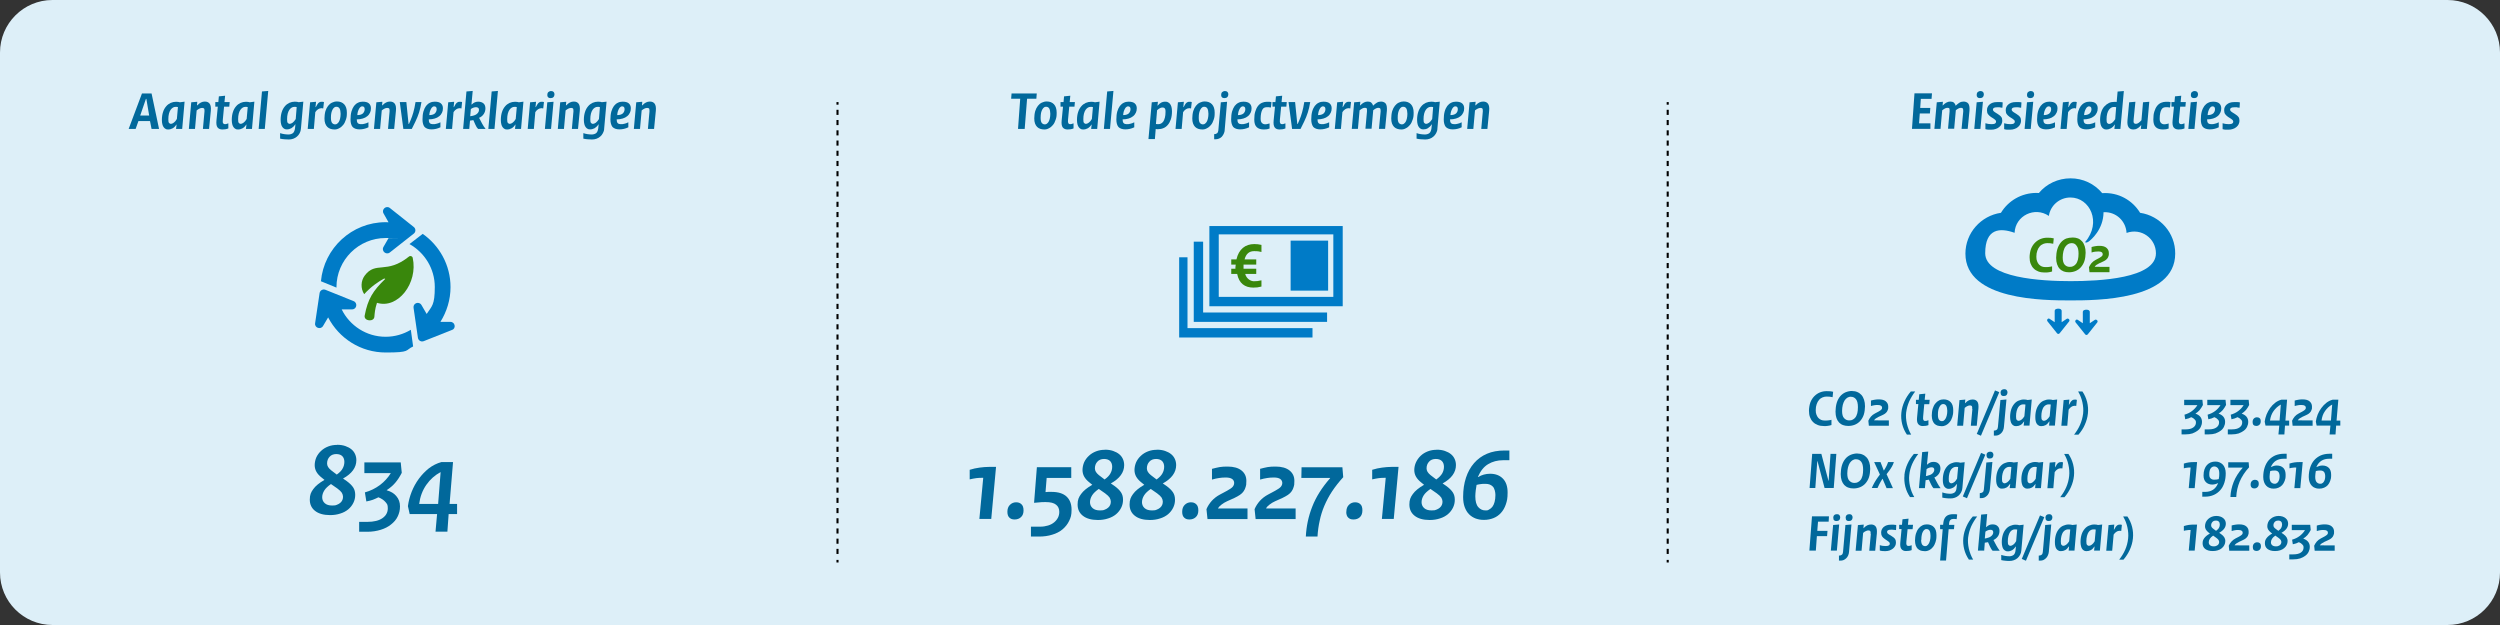<?xml version="1.0" encoding="UTF-8"?>
<svg xmlns="http://www.w3.org/2000/svg" xmlns:xlink="http://www.w3.org/1999/xlink" id="Laag_1" version="1.1" viewBox="0 0 2400 600">
  <rect x="0" y="0" width="2400" height="600" fill="#333333" stroke="none"/>
  <defs>
    <style>
      .st0, .st1, .st2, .st3 {
        fill: none;
      }

      .st4 {
        fill: #01689b;
      }

      .st5 {
        fill-rule: evenodd;
      }

      .st5, .st6 {
        fill: #007bc7;
      }

      .st7 {
        fill: #ddeff8;
      }

      .st1 {
        stroke-dasharray: 4.9 4.9 4.9 4.9 4.9 4.9;
      }

      .st1, .st2, .st3 {
        stroke: #000;
        stroke-miterlimit: 10;
        stroke-width: 2px;
      }

      .st3 {
        stroke-dasharray: 4.9 4.9 4.9 4.9;
      }

      .st8 {
        fill: #39870c;
      }

      .st9 {
        clip-path: url(#clippath);
      }
    </style>
    <clipPath id="clippath">
      <rect class="st0" x="1873" y="120" width="232" height="232"></rect>
    </clipPath>
  </defs>
  <path class="st7" d="M2349.6,600H50.4c-27.8,0-50.4-22.6-50.4-50.4V50.4C0,22.6,22.6,0,50.4,0h2299.2c27.8,0,50.4,22.6,50.4,50.4v499.2c0,27.8-22.6,50.4-50.4,50.4Z"></path>
  <g>
    <path class="st4" d="M152.7,123.8h-7.2l-1.5-7.6h-11.1l-2.7,7.6h-6.7l12.8-34.1h9.2l7.2,34.1ZM140.1,94.9l-5.5,16h8.6l-2.7-16h-.4Z"></path>
    <path class="st4" d="M177.2,97.6l-2.3,26.2h-5.9l.5-4.2h-.2c-1.1,1.7-2.3,2.9-3.6,3.6s-2.7,1.1-4.3,1.1-1.6-.2-2.3-.5-1.4-.9-1.9-1.6c-.6-.7-1-1.7-1.3-2.8-.3-1.2-.5-2.6-.5-4.2,0-2.9.4-5.5,1.1-7.6.7-2.2,1.7-4,3-5.5,1.2-1.5,2.7-2.5,4.3-3.3,1.6-.7,3.4-1.1,5.2-1.1s2.7.2,3.7.5l4.5-.6ZM170.8,102.8c-.4,0-.8-.2-1.1-.2s-.8,0-1.2,0c-.9,0-1.7.2-2.5.7s-1.6,1.2-2.2,2.1c-.7,1-1.2,2.2-1.6,3.7-.4,1.5-.6,3.4-.6,5.5s.2,2.9.7,3.4c.5.6,1.1.9,1.8.9s1.8-.4,2.8-1.2c1.1-.8,2-1.9,2.9-3.5l1-11.3Z"></path>
    <path class="st4" d="M196.3,107.1c.1-1.4,0-2.3-.3-2.8-.4-.5-1-.7-1.9-.7s-1.6.2-2.5.6-1.8,1-2.8,1.8l-1.6,17.8h-5.9l2.3-25.6,5.8-.5-.3,3.5h.2c1.3-1.3,2.5-2.3,3.6-2.8,1.1-.6,2.4-.9,3.8-.9,2,0,3.6.7,4.6,2.1s1.4,3.6,1.1,6.8l-1.7,17.4h-5.9l1.5-16.7Z"></path>
    <path class="st4" d="M206.8,98h2.8l.5-5.5,6-.6-.6,6.1h5l-.4,4.4h-5l-1.2,12.6c-.2,1.6-.1,2.7.3,3.3.4.6.9.9,1.6.9s1.1,0,1.6-.2,1.1-.3,1.8-.6v4.9c-1,.4-1.9.6-2.8.8-.8,0-1.8.2-3,.2-2,0-3.6-.7-4.6-2-1-1.4-1.3-3.6-1-6.7l1.3-13.2h-2.4v-4.4h0Z"></path>
    <path class="st4" d="M244.2,97.6l-2.3,26.2h-5.8l.5-4.2h-.2c-1.1,1.7-2.3,2.9-3.6,3.6s-2.7,1.1-4.3,1.1-1.6-.2-2.3-.5-1.4-.9-1.9-1.6c-.6-.7-1-1.7-1.3-2.8-.3-1.2-.5-2.6-.5-4.2,0-2.9.4-5.5,1.1-7.6.7-2.2,1.7-4,3-5.5,1.2-1.5,2.7-2.5,4.3-3.3,1.6-.7,3.4-1.1,5.2-1.1s2.7.2,3.7.5l4.4-.6ZM237.8,102.8c-.4,0-.8-.2-1.1-.2s-.8,0-1.2,0c-.9,0-1.7.2-2.5.7s-1.6,1.2-2.2,2.1c-.7,1-1.2,2.2-1.6,3.7-.4,1.5-.6,3.4-.6,5.5s.2,2.9.7,3.4c.5.6,1.1.9,1.8.9s1.8-.4,2.8-1.2c1.1-.8,2-1.9,2.9-3.5l1-11.3Z"></path>
    <path class="st4" d="M254.2,123.8h-5.9l3.2-36,6-.5-3.3,36.5Z"></path>
    <path class="st4" d="M291.2,97.6l-2.3,25.8c-.1,1.7-.5,3.1-1.2,4.4-.7,1.3-1.5,2.4-2.6,3.3-1,.9-2.2,1.6-3.6,2.1s-2.8.7-4.3.7-2.8-.1-4.2-.2c-1.4-.1-2.8-.3-4.1-.6v-5.3c1.4.5,2.8.8,4.2,1,1.4.2,2.7.3,4,.3s3.2-.5,4.2-1.4,1.6-2.4,1.9-4.5l.4-3.8h-.2c-1.1,1.7-2.4,2.9-3.7,3.7-1.3.7-2.8,1.1-4.3,1.1s-1.6-.2-2.3-.5-1.4-.9-1.9-1.6c-.6-.7-1-1.7-1.3-2.8-.3-1.2-.5-2.6-.5-4.2,0-2.9.4-5.5,1.1-7.6.7-2.2,1.7-4,3-5.5,1.2-1.5,2.7-2.5,4.3-3.3,1.6-.7,3.4-1.1,5.2-1.1s2.7.2,3.7.5l4.5-.5ZM284.8,102.8c-.4,0-.8-.2-1.1-.2s-.8,0-1.2,0c-.9,0-1.7.2-2.5.7s-1.6,1.2-2.2,2.1c-.7,1-1.2,2.2-1.6,3.7s-.6,3.4-.6,5.5.2,2.9.7,3.4c.5.6,1.1.9,1.8.9s1.8-.4,2.8-1.1c1-.8,2-1.9,3-3.5l.9-11.4Z"></path>
    <path class="st4" d="M310.3,104.1c-.4,0-.8,0-1-.2-.3,0-.6,0-1,0-.9,0-1.8.3-2.8.9s-1.9,1.5-2.8,2.8l-1.4,16.2h-5.9l2.3-25.6,5.7-.5-.5,5.1h.3c.5-1,1-1.8,1.4-2.5s.9-1.2,1.3-1.6c.5-.4.9-.6,1.4-.8.5-.2,1-.2,1.6-.2s.8,0,1.1,0c.3,0,.7.2,1,.3l-.7,6.1Z"></path>
    <path class="st4" d="M321.3,124.3c-1.5,0-2.8-.2-4-.6s-2.2-1-3.1-1.9-1.5-2-2-3.3-.7-3-.7-4.9.3-4.9.9-6.9,1.5-3.7,2.6-5.1,2.3-2.4,3.8-3.1,3-1.1,4.6-1.1c3,0,5.3.9,7,2.7s2.6,4.5,2.6,8.1-.3,4.8-1,6.8c-.6,2-1.5,3.7-2.6,5s-2.3,2.4-3.8,3.1c-1.3.8-2.8,1.2-4.3,1.2ZM317.7,113.1c0,2.4.4,4,1.1,4.9.8.9,1.7,1.4,2.9,1.4s1.2-.2,1.9-.6c.6-.4,1.2-1,1.7-1.8s.9-1.9,1.2-3.2c.3-1.3.5-2.8.5-4.6s-.4-4.2-1.1-5.2-1.7-1.5-2.9-1.5-1.4.2-2,.6-1.2,1.1-1.7,2-.9,2-1.2,3.3c-.3,1.2-.4,2.8-.4,4.7Z"></path>
    <path class="st4" d="M336.5,114.7c0-3,.3-5.6.9-7.7s1.5-3.9,2.5-5.3c1.1-1.4,2.3-2.4,3.8-3.1,1.4-.7,3-1,4.6-1,2.7,0,4.7.6,5.9,1.7,1.2,1.1,1.9,2.6,1.9,4.6s-.3,3-.9,4.3-1.5,2.5-2.7,3.4c-1.2,1-2.6,1.7-4.3,2.2-1.7.5-3.6.8-5.7.8,0,1.7.3,2.9,1,3.6s1.7,1,2.9,1,2.4,0,3.5-.4c1.1-.2,2.4-.7,3.8-1.4v4.8c-1.5.7-2.8,1.2-4.2,1.5-1.3.3-2.8.5-4.4.5-2.9,0-5.1-.8-6.6-2.3-1.3-1.6-2-4-2-7.2ZM350.1,104.8c0-.9-.2-1.6-.6-2-.4-.5-1-.7-1.8-.7s-.9.2-1.4.5-1,.8-1.4,1.5-.8,1.5-1.2,2.6c-.3,1.1-.6,2.3-.7,3.8,2.3,0,4.1-.5,5.4-1.6,1-1.1,1.7-2.4,1.7-4.1Z"></path>
    <path class="st4" d="M374,107.1c.1-1.4,0-2.3-.3-2.8-.4-.5-1-.7-1.9-.7s-1.6.2-2.5.6-1.8,1-2.8,1.8l-1.6,17.8h-5.9l2.3-25.6,5.8-.5-.3,3.5h.2c1.3-1.3,2.5-2.3,3.6-2.8,1.1-.6,2.4-.9,3.8-.9,2,0,3.6.7,4.6,2.1s1.4,3.6,1.1,6.8l-1.7,17.4h-5.9l1.5-16.7Z"></path>
    <path class="st4" d="M383.8,98h6.3l2.1,21h.4l1.6-3.7c1-2.2,1.8-4.7,2.6-7.4.8-2.8,1.5-6.1,2.1-9.9h5.7c-.6,3.6-1.3,7-2.3,10s-2.1,5.9-3.5,8.7l-3.5,7.1h-8.1l-3.4-25.8Z"></path>
    <path class="st4" d="M405.6,114.7c0-3,.3-5.6.9-7.7s1.5-3.9,2.5-5.3c1.1-1.4,2.3-2.4,3.8-3.1,1.4-.7,3-1,4.6-1,2.7,0,4.7.6,5.9,1.7,1.2,1.1,1.9,2.6,1.9,4.6s-.3,3-.9,4.3-1.5,2.5-2.7,3.4c-1.2,1-2.6,1.7-4.3,2.2-1.7.5-3.6.8-5.7.8,0,1.7.3,2.9,1,3.6s1.7,1,2.9,1,2.4,0,3.5-.4c1.1-.2,2.4-.7,3.8-1.4v4.8c-1.5.7-2.8,1.2-4.2,1.5-1.3.3-2.8.5-4.4.5-2.9,0-5.1-.8-6.6-2.3-1.3-1.6-2-4-2-7.2ZM419.2,104.8c0-.9-.2-1.6-.6-2-.4-.5-1-.7-1.8-.7s-.9.2-1.4.5-1,.8-1.4,1.5-.8,1.5-1.2,2.6c-.3,1.1-.6,2.3-.7,3.8,2.3,0,4.1-.5,5.4-1.6,1-1.1,1.7-2.4,1.7-4.1Z"></path>
    <path class="st4" d="M443,104.1c-.4,0-.8,0-1-.2-.3,0-.6,0-1,0-.9,0-1.8.3-2.8.9s-1.9,1.5-2.8,2.8l-1.4,16.2h-6l2.3-25.6,5.7-.5-.5,5.1h.3c.5-1,1-1.8,1.4-2.5s.9-1.2,1.3-1.6c.5-.4.9-.6,1.4-.8.5-.2,1-.2,1.6-.2s.8,0,1.1,0c.3,0,.7.2,1,.3l-.6,6.1Z"></path>
    <path class="st4" d="M450.5,123.8h-5.9l3.2-36,6-.5-1.2,13h.3c1-1,2-1.7,3-2.1s2-.6,3.2-.6c2.1,0,3.8.6,5.1,1.7,1.2,1.1,1.8,2.7,1.8,4.8s-.6,3.9-1.7,5.5-2.6,2.8-4.4,3.5l2.9,5.5c.9,1.7,2,3.5,3.4,5.2h-7.2c-.6-.6-1-1.2-1.4-1.7-.4-.6-.7-1.3-1.1-2.1l-2.1-4.7-3.2.5-.7,8ZM453.6,111.2c2-.4,3.5-1.1,4.6-2.2s1.6-2.2,1.6-3.5-.2-1.4-.7-1.9-1.2-.7-2.1-.7-1.7.2-2.6.5-1.7.8-2.4,1.3l-.6,6.9,2.2-.4Z"></path>
    <path class="st4" d="M474.7,123.8h-5.9l3.2-36,6-.5-3.3,36.5Z"></path>
    <path class="st4" d="M502.5,97.6l-2.3,26.2h-5.8l.5-4.2h-.2c-1.1,1.7-2.3,2.9-3.6,3.6-1.3.7-2.7,1.1-4.3,1.1s-1.6-.2-2.3-.5-1.4-.9-1.9-1.6c-.6-.7-1-1.7-1.3-2.8-.3-1.2-.5-2.6-.5-4.2,0-2.9.4-5.5,1.1-7.6.7-2.2,1.7-4,3-5.5,1.2-1.5,2.7-2.5,4.3-3.3,1.6-.7,3.4-1.1,5.2-1.1s2.7.2,3.7.5l4.4-.6ZM496.1,102.8c-.4,0-.8-.2-1.1-.2s-.8,0-1.2,0c-.9,0-1.7.2-2.5.7s-1.6,1.2-2.2,2.1c-.7,1-1.2,2.2-1.6,3.7s-.6,3.4-.6,5.5.2,2.9.7,3.4c.5.6,1.1.9,1.8.9s1.8-.4,2.8-1.2c1.1-.8,2-1.9,2.9-3.5l1-11.3Z"></path>
    <path class="st4" d="M521.5,104.1c-.4,0-.8,0-1-.2-.3,0-.6,0-1,0-.9,0-1.8.3-2.8.9s-1.9,1.5-2.8,2.8l-1.4,16.2h-5.9l2.3-25.6,5.7-.5-.5,5.1h.3c.5-1,1-1.8,1.4-2.5s.9-1.2,1.3-1.6c.5-.4.9-.6,1.4-.8.5-.2,1-.2,1.6-.2s.8,0,1.1,0,.7.2,1,.3l-.7,6.1Z"></path>
    <path class="st4" d="M529,123.8h-5.9l2.3-25.6,6-.5-2.4,26.1ZM525.4,91.2c0-1.2.3-2.1,1-2.8.7-.6,1.6-1,2.7-1s1.8.3,2.4.9c.5.6.8,1.3.8,2.2s-.3,2.1-1,2.7c-.6.7-1.6,1-2.8,1s-1.7-.3-2.3-.8c-.5-.4-.8-1.2-.8-2.2Z"></path>
    <path class="st4" d="M550.5,107.1c0-1.4,0-2.3-.3-2.8-.4-.5-1-.7-1.9-.7s-1.6.2-2.5.6-1.8,1-2.8,1.8l-1.6,17.8h-5.9l2.3-25.6,5.8-.5-.3,3.5h.2c1.3-1.3,2.5-2.3,3.6-2.8,1.1-.6,2.4-.9,3.8-.9,2,0,3.6.7,4.6,2.1s1.4,3.6,1.1,6.8l-1.7,17.4h-5.9l1.5-16.7Z"></path>
    <path class="st4" d="M582.3,97.6l-2.3,25.8c0,1.7-.5,3.1-1.2,4.4-.7,1.3-1.5,2.4-2.6,3.3-1,.9-2.2,1.6-3.6,2.1-1.4.5-2.8.7-4.3.7s-2.8-.1-4.2-.2c-1.4-.1-2.8-.3-4.1-.6v-5.3c1.4.5,2.8.8,4.2,1s2.7.3,4,.3,3.2-.5,4.2-1.4,1.6-2.4,1.9-4.5l.4-3.8h-.2c-1.1,1.7-2.4,2.9-3.7,3.7-1.3.7-2.8,1.1-4.3,1.1s-1.6-.2-2.3-.5-1.4-.9-1.9-1.6c-.6-.7-1-1.7-1.3-2.8-.3-1.2-.5-2.6-.5-4.2,0-2.9.4-5.5,1.1-7.6.7-2.2,1.7-4,3-5.5,1.2-1.5,2.7-2.5,4.3-3.3,1.6-.7,3.4-1.1,5.2-1.1s2.7.2,3.7.5l4.5-.5ZM575.9,102.8c-.4,0-.8-.2-1.1-.2s-.8,0-1.2,0c-.9,0-1.7.2-2.5.7s-1.6,1.2-2.2,2.1c-.7,1-1.2,2.2-1.6,3.7-.4,1.5-.6,3.4-.6,5.5s.2,2.9.7,3.4c.5.6,1.1.9,1.8.9s1.8-.4,2.8-1.1c1-.8,2-1.9,3-3.5l.9-11.4Z"></path>
    <path class="st4" d="M586,114.7c0-3,.3-5.6.9-7.7s1.5-3.9,2.5-5.3c1.1-1.4,2.3-2.4,3.8-3.1,1.4-.7,3-1,4.6-1,2.7,0,4.7.6,5.9,1.7s1.9,2.6,1.9,4.6-.3,3-.9,4.3c-.6,1.3-1.5,2.5-2.7,3.4-1.2,1-2.6,1.7-4.3,2.2s-3.6.8-5.7.8c0,1.7.3,2.9,1,3.6s1.7,1,2.9,1,2.4,0,3.5-.4c1.1-.2,2.4-.7,3.8-1.4v4.8c-1.5.7-2.8,1.2-4.2,1.5-1.3.3-2.8.5-4.4.5-2.9,0-5.1-.8-6.6-2.3-1.2-1.6-2-4-2-7.2ZM599.6,104.8c0-.9-.2-1.6-.6-2-.4-.5-1-.7-1.8-.7s-.9.2-1.4.5-1,.8-1.4,1.5-.8,1.5-1.2,2.6c-.3,1.1-.6,2.3-.7,3.8,2.3,0,4.1-.5,5.4-1.6,1.1-1.1,1.7-2.4,1.7-4.1Z"></path>
    <path class="st4" d="M623.5,107.1c0-1.4,0-2.3-.3-2.8-.4-.5-1-.7-1.9-.7s-1.6.2-2.5.6-1.8,1-2.8,1.8l-1.6,17.8h-5.9l2.3-25.6,5.8-.5-.3,3.5h.2c1.3-1.3,2.5-2.3,3.6-2.8,1.1-.6,2.4-.9,3.8-.9,2,0,3.6.7,4.6,2.1s1.4,3.6,1.1,6.8l-1.7,17.4h-5.9l1.5-16.7Z"></path>
  </g>
  <g>
    <path class="st4" d="M983.7,123.8h-6.4l2.1-29h-8.7l.4-5.1h24.2l-.4,5.1h-8.9l-2.3,29Z"></path>
    <path class="st4" d="M1002.7,124.3c-1.5,0-2.8-.2-4-.6s-2.2-1-3.1-1.9c-.9-.9-1.5-2-2-3.3s-.7-3-.7-4.9.3-4.9.9-6.9,1.5-3.7,2.6-5.1,2.3-2.4,3.8-3.1,3-1.1,4.6-1.1c3,0,5.3.9,7,2.7s2.6,4.5,2.6,8.1-.3,4.8-1,6.8c-.6,2-1.5,3.7-2.6,5s-2.3,2.4-3.8,3.1c-1.3.8-2.8,1.2-4.3,1.2ZM999,113.1c0,2.4.4,4,1.1,4.9.8.9,1.7,1.4,2.9,1.4s1.2-.2,1.9-.6c.6-.4,1.2-1,1.7-1.8s.9-1.9,1.2-3.2c.3-1.3.5-2.8.5-4.6s-.4-4.2-1.1-5.2c-.7-1-1.7-1.5-2.9-1.5s-1.4.2-2,.6-1.2,1.1-1.7,2-.9,2-1.2,3.3c-.2,1.2-.4,2.8-.4,4.7Z"></path>
    <path class="st4" d="M1018.2,98h2.8l.5-5.5,6-.6-.6,6.1h5l-.4,4.4h-5l-1.2,12.6c-.2,1.6,0,2.7.3,3.3.4.6.9.9,1.6.9s1.1,0,1.6-.2,1.1-.3,1.8-.6v4.9c-1,.4-1.9.6-2.8.8-.8,0-1.8.2-3,.2-2,0-3.6-.7-4.6-2-1-1.4-1.3-3.6-1-6.7l1.3-13.2h-2.4v-4.4h0Z"></path>
    <path class="st4" d="M1055.6,97.6l-2.3,26.2h-5.8l.5-4.2h-.2c-1.1,1.7-2.3,2.9-3.6,3.6-1.3.7-2.7,1.1-4.3,1.1s-1.6-.2-2.3-.5-1.4-.9-1.9-1.6c-.6-.7-1-1.7-1.3-2.8-.3-1.2-.5-2.6-.5-4.2,0-2.9.4-5.5,1.1-7.6.7-2.2,1.7-4,3-5.5,1.2-1.5,2.7-2.5,4.3-3.3,1.6-.7,3.4-1.1,5.2-1.1s2.7.2,3.7.5l4.4-.6ZM1049.2,102.8c-.4,0-.8-.2-1.1-.2s-.8,0-1.2,0c-.9,0-1.7.2-2.5.7s-1.6,1.2-2.2,2.1c-.7,1-1.2,2.2-1.6,3.7s-.6,3.4-.6,5.5.2,2.9.7,3.4c.5.6,1.1.9,1.8.9s1.8-.4,2.8-1.2c1.1-.8,2-1.9,2.9-3.5l1-11.3Z"></path>
    <path class="st4" d="M1065.6,123.8h-5.9l3.2-36,6-.5-3.3,36.5Z"></path>
    <path class="st4" d="M1071.7,114.7c0-3,.3-5.6.9-7.7s1.5-3.9,2.5-5.3c1.1-1.4,2.3-2.4,3.8-3.1,1.4-.7,3-1,4.6-1,2.7,0,4.7.6,5.9,1.7,1.2,1.1,1.9,2.6,1.9,4.6s-.3,3-.9,4.3c-.6,1.3-1.5,2.5-2.7,3.4-1.2,1-2.6,1.7-4.3,2.2-1.7.5-3.6.8-5.7.8,0,1.7.3,2.9,1,3.6s1.7,1,2.9,1,2.4,0,3.5-.4c1.1-.2,2.4-.7,3.8-1.4v4.8c-1.5.7-2.8,1.2-4.2,1.5-1.3.3-2.8.5-4.4.5-2.9,0-5.1-.8-6.6-2.3-1.3-1.6-2-4-2-7.2ZM1085.3,104.8c0-.9-.2-1.6-.6-2-.4-.5-1-.7-1.8-.7s-.9.2-1.4.5-1,.8-1.4,1.5-.8,1.5-1.2,2.6c-.3,1.1-.6,2.3-.7,3.8,2.3,0,4.1-.5,5.4-1.6,1-1.1,1.7-2.4,1.7-4.1Z"></path>
    <path class="st4" d="M1102.5,133.7l3.2-35.5,5.9-.5-.4,3.7h.2c2.1-2.6,4.4-3.8,6.9-3.8s1.9.2,2.8.5c.8.3,1.5.9,2.1,1.6.6.8,1,1.7,1.4,2.9.3,1.2.5,2.7.5,4.4,0,2.9-.4,5.5-1.1,7.6-.7,2.1-1.7,3.9-2.9,5.3-1.2,1.4-2.6,2.5-4.2,3.1-1.6.7-3.3,1-5,1s-.8,0-1.2,0c-.4,0-.8,0-1.2-.2l-.8,9.7h-6.2v.3ZM1109.7,119c.4,0,.8.2,1.2.2s.8,0,1.2,0c.9,0,1.7-.2,2.5-.6s1.5-1.1,2.2-2c.6-.9,1.1-2.2,1.5-3.7s.6-3.4.6-5.6-.3-2.7-.8-3.3c-.5-.6-1.2-.8-2.1-.8s-1.6.2-2.4.6-1.8,1.1-2.8,2l-1.1,13.1Z"></path>
    <path class="st4" d="M1143.4,104.1c-.4,0-.8,0-1-.2-.3,0-.6,0-1,0-.9,0-1.8.3-2.8.9s-1.9,1.5-2.8,2.8l-1.4,16.2h-5.9l2.3-25.6,5.7-.5-.5,5.1h.3c.5-1,1-1.8,1.4-2.5s.9-1.2,1.3-1.6c.5-.4.9-.6,1.4-.8.5-.2,1-.2,1.6-.2s.8,0,1.1,0c.3,0,.7.2,1,.3l-.7,6.1Z"></path>
    <path class="st4" d="M1154.4,124.3c-1.5,0-2.8-.2-4-.6s-2.2-1-3.1-1.9-1.5-2-2-3.3-.7-3-.7-4.9.3-4.9.9-6.9c.6-2,1.5-3.7,2.6-5.1s2.3-2.4,3.8-3.1,3-1.1,4.6-1.1c3,0,5.3.9,7,2.7,1.7,1.8,2.6,4.5,2.6,8.1s-.3,4.8-1,6.8c-.6,2-1.5,3.7-2.6,5-1.1,1.3-2.3,2.4-3.8,3.1-1.3.8-2.7,1.2-4.3,1.2ZM1150.8,113.1c0,2.4.4,4,1.1,4.9.8.9,1.7,1.4,2.9,1.4s1.2-.2,1.9-.6c.6-.4,1.2-1,1.7-1.8s.9-1.9,1.2-3.2c.3-1.3.5-2.8.5-4.6s-.4-4.2-1.1-5.2c-.7-1-1.7-1.5-2.9-1.5s-1.4.2-2,.6-1.2,1.1-1.7,2-.9,2-1.2,3.3c-.3,1.2-.4,2.8-.4,4.7Z"></path>
    <path class="st4" d="M1175.7,124.8c0,1.4-.5,2.7-1,3.8s-1.2,2-1.9,2.8c-.8.8-1.7,1.3-2.7,1.7s-2,.6-3.1.6h-1.4v-4.9c1.2,0,2.1-.3,2.8-.9.7-.6,1.1-1.5,1.2-2.7l2.4-27,6-.5-2.3,27.1ZM1172.3,91.2c0-1.2.3-2.1,1-2.8.7-.6,1.6-1,2.7-1s1.8.3,2.4.9c.5.6.8,1.3.8,2.2s-.3,2.1-1,2.7c-.6.7-1.6,1-2.8,1s-1.7-.3-2.3-.8c-.5-.4-.8-1.2-.8-2.2Z"></path>
    <path class="st4" d="M1181.9,114.7c0-3,.3-5.6.9-7.7.6-2.1,1.5-3.9,2.5-5.3,1.1-1.4,2.3-2.4,3.8-3.1,1.4-.7,3-1,4.6-1,2.7,0,4.7.6,5.9,1.7,1.2,1.1,1.9,2.6,1.9,4.6s-.3,3-.9,4.3-1.5,2.5-2.7,3.4c-1.2,1-2.6,1.7-4.3,2.2-1.7.5-3.6.8-5.7.8,0,1.7.3,2.9,1,3.6s1.7,1,2.9,1,2.4,0,3.5-.4c1.1-.2,2.4-.7,3.8-1.4v4.8c-1.5.7-2.8,1.2-4.2,1.5-1.3.3-2.8.5-4.4.5-2.9,0-5.1-.8-6.6-2.3-1.2-1.6-2-4-2-7.2ZM1195.5,104.8c0-.9-.2-1.6-.6-2-.4-.5-1-.7-1.8-.7s-.9.2-1.4.5-1,.8-1.4,1.5-.8,1.5-1.2,2.6c-.3,1.1-.6,2.3-.7,3.8,2.3,0,4.1-.5,5.4-1.6,1.1-1.1,1.7-2.4,1.7-4.1Z"></path>
    <path class="st4" d="M1220.1,103.2c-.8,0-1.5-.2-2.1-.3-.6,0-1.3,0-2,0s-1.6.2-2.3.5c-.7.3-1.3.9-1.8,1.8s-.9,2-1.2,3.4c-.3,1.4-.5,3.2-.5,5.3s.4,3.2,1.2,4.1c.8.8,1.8,1.3,2.9,1.3s1.4,0,2.1-.2,1.5-.3,2.4-.6v4.9c-.9.3-1.8.6-2.5.7-.8,0-1.8.2-2.9.2-3,0-5.3-.7-6.9-2.2s-2.4-3.9-2.4-7.3.3-5.7,1-7.8c.6-2.1,1.5-3.9,2.6-5.3,1.1-1.4,2.4-2.4,3.8-3s3-1,4.6-1,1.7,0,2.3,0c.6,0,1.4.2,2.2.4l-.5,5.1Z"></path>
    <path class="st4" d="M1221.6,98h2.8l.5-5.5,6-.6-.6,6.1h5l-.4,4.4h-5l-1.2,12.6c-.2,1.6,0,2.7.3,3.3.4.6.9.9,1.6.9s1.1,0,1.6-.2,1.1-.3,1.8-.6v4.9c-1,.4-1.9.6-2.8.8-.8,0-1.8.2-3,.2-2,0-3.6-.7-4.5-2-1-1.4-1.3-3.6-1-6.7l1.3-13.2h-2.4v-4.4h0Z"></path>
    <path class="st4" d="M1237,98h6.3l2.1,21h.4l1.6-3.7c1-2.2,1.8-4.7,2.6-7.4.8-2.8,1.5-6.1,2.1-9.9h5.7c-.6,3.6-1.3,7-2.3,10s-2.1,5.9-3.5,8.7l-3.5,7.1h-8.1l-3.4-25.8Z"></path>
    <path class="st4" d="M1258.8,114.7c0-3,.3-5.6.9-7.7.6-2.2,1.5-3.9,2.5-5.3,1.1-1.4,2.3-2.4,3.8-3.1,1.4-.7,3-1,4.6-1,2.7,0,4.7.6,5.9,1.7,1.2,1.1,1.9,2.6,1.9,4.6s-.3,3-.9,4.3c-.6,1.3-1.5,2.5-2.7,3.4-1.2,1-2.6,1.7-4.3,2.2-1.7.5-3.6.8-5.7.8,0,1.7.3,2.9,1,3.6s1.7,1,2.9,1,2.4,0,3.5-.4c1.1-.2,2.4-.7,3.8-1.4v4.8c-1.5.7-2.8,1.2-4.2,1.5-1.3.3-2.8.5-4.4.5-2.9,0-5.1-.8-6.6-2.3-1.2-1.6-2-4-2-7.2ZM1272.4,104.8c0-.9-.2-1.6-.6-2-.4-.5-1-.7-1.8-.7s-.9.2-1.4.5-1,.8-1.4,1.5-.8,1.5-1.2,2.6c-.3,1.1-.6,2.3-.7,3.8,2.3,0,4.1-.5,5.4-1.6,1.1-1.1,1.7-2.4,1.7-4.1Z"></path>
    <path class="st4" d="M1296.3,104.1c-.4,0-.8,0-1-.2-.3,0-.6,0-1,0-.9,0-1.8.3-2.8.9s-1.9,1.5-2.8,2.8l-1.4,16.2h-5.9l2.3-25.6,5.7-.5-.5,5.1h.3c.5-1,1-1.8,1.4-2.5s.9-1.2,1.3-1.6.9-.6,1.4-.8c.5-.2,1-.2,1.6-.2s.8,0,1.1,0c.3,0,.7.2,1,.3l-.7,6.1Z"></path>
    <path class="st4" d="M1300.1,98.2l5.8-.5-.3,3.5h.2c1.3-1.3,2.5-2.3,3.6-2.8,1.1-.6,2.3-.9,3.6-.9s2.6.3,3.4,1,1.4,1.6,1.7,3h0c1.4-1.3,2.6-2.3,3.8-3,1.2-.7,2.5-1,4-1s3.6.7,4.5,2.1,1.2,3.7,1,6.7l-1.7,17.4h-5.9l1.6-16.6c0-1.3,0-2.2-.3-2.8-.3-.5-.9-.8-1.8-.8s-1.6.2-2.4.6-1.7,1-2.6,1.7l-1.6,17.8h-5.9l1.5-16.6c0-1.5,0-2.5-.2-2.9-.3-.4-.9-.6-1.8-.6s-1.6.2-2.4.6-1.7,1-2.7,1.8l-1.6,17.8h-5.9l2.3-25.5Z"></path>
    <path class="st4" d="M1345.4,124.3c-1.5,0-2.8-.2-4-.6s-2.2-1-3.1-1.9-1.5-2-2-3.3-.7-3-.7-4.9.3-4.9.9-6.9c.6-2,1.5-3.7,2.6-5.1s2.3-2.4,3.8-3.1c1.4-.7,3-1.1,4.6-1.1,3,0,5.3.9,7,2.7,1.7,1.8,2.6,4.5,2.6,8.1s-.3,4.8-1,6.8c-.6,2-1.5,3.7-2.6,5-1.1,1.3-2.3,2.4-3.8,3.1-1.3.8-2.8,1.2-4.3,1.2ZM1341.8,113.1c0,2.4.4,4,1.1,4.9.8.9,1.7,1.4,2.9,1.4s1.2-.2,1.9-.6c.6-.4,1.2-1,1.7-1.8s.9-1.9,1.2-3.2c.3-1.3.5-2.8.5-4.6s-.4-4.2-1.1-5.2c-.7-1-1.7-1.5-2.9-1.5s-1.4.2-2,.6-1.2,1.1-1.7,2-.9,2-1.2,3.3c-.3,1.2-.4,2.8-.4,4.7Z"></path>
    <path class="st4" d="M1382.2,97.6l-2.3,25.8c0,1.7-.5,3.1-1.2,4.4-.7,1.3-1.5,2.4-2.6,3.3-1,.9-2.2,1.6-3.6,2.1s-2.8.7-4.3.7-2.8-.1-4.2-.2c-1.4-.1-2.8-.3-4.1-.6v-5.3c1.4.5,2.8.8,4.2,1,1.4.2,2.7.3,4,.3s3.2-.5,4.2-1.4,1.6-2.4,1.9-4.5l.4-3.8h-.2c-1.1,1.7-2.4,2.9-3.7,3.7s-2.8,1.1-4.3,1.1-1.6-.2-2.3-.5c-.7-.3-1.4-.9-1.9-1.6-.6-.7-1-1.7-1.3-2.8-.3-1.2-.5-2.6-.5-4.2,0-2.9.4-5.5,1.1-7.6.7-2.2,1.7-4,3-5.5,1.2-1.5,2.7-2.5,4.3-3.3,1.6-.7,3.4-1.1,5.2-1.1s2.7.2,3.7.5l4.5-.5ZM1375.8,102.8c-.4,0-.8-.2-1.1-.2s-.8,0-1.2,0c-.9,0-1.7.2-2.5.7s-1.6,1.2-2.2,2.1c-.7,1-1.2,2.2-1.6,3.7s-.6,3.4-.6,5.5.2,2.9.7,3.4c.5.6,1.1.9,1.8.9s1.8-.4,2.8-1.1c1-.8,2-1.9,3-3.5l.9-11.4Z"></path>
    <path class="st4" d="M1386,114.7c0-3,.3-5.6.9-7.7.6-2.2,1.5-3.9,2.5-5.3,1.1-1.4,2.3-2.4,3.8-3.1,1.4-.7,3-1,4.6-1,2.7,0,4.7.6,5.9,1.7,1.2,1.1,1.9,2.6,1.9,4.6s-.3,3-.9,4.3-1.5,2.5-2.7,3.4c-1.2,1-2.6,1.7-4.3,2.2s-3.6.8-5.7.8c0,1.7.3,2.9,1,3.6s1.7,1,2.9,1,2.4,0,3.5-.4c1.1-.2,2.4-.7,3.8-1.4v4.8c-1.5.7-2.8,1.2-4.2,1.5-1.3.3-2.8.5-4.4.5-2.9,0-5.1-.8-6.6-2.3-1.3-1.6-2-4-2-7.2ZM1399.5,104.8c0-.9-.2-1.6-.6-2-.4-.5-1-.7-1.8-.7s-.9.2-1.4.5-1,.8-1.4,1.5-.8,1.5-1.2,2.6c-.3,1.1-.6,2.3-.7,3.8,2.3,0,4.1-.5,5.4-1.6,1.1-1.1,1.7-2.4,1.7-4.1Z"></path>
    <path class="st4" d="M1423.5,107.1c0-1.4,0-2.3-.3-2.8-.4-.5-1-.7-1.9-.7s-1.6.2-2.5.6-1.8,1-2.8,1.8l-1.6,17.8h-5.9l2.3-25.6,5.8-.5-.3,3.5h.2c1.3-1.3,2.5-2.3,3.6-2.8,1.1-.6,2.4-.9,3.8-.9,2,0,3.6.7,4.6,2.1s1.4,3.6,1.1,6.8l-1.7,17.4h-5.9l1.5-16.7Z"></path>
  </g>
  <g>
    <path class="st4" d="M1837.9,89.6h16.8l-.4,5.3h-10.3l-.6,8.7h9.7l-.4,5.3h-9.7l-.7,9.5h10.9v5.3h-17.7l2.4-34.1Z"></path>
    <path class="st4" d="M1859.4,98.2l5.8-.5-.3,3.5h.2c1.3-1.3,2.5-2.3,3.6-2.8,1.1-.6,2.3-.9,3.6-.9s2.6.3,3.4,1,1.4,1.6,1.7,3h0c1.4-1.3,2.6-2.3,3.8-3,1.2-.7,2.5-1,4-1s3.6.7,4.5,2.1c.9,1.4,1.2,3.7,1,6.7l-1.7,17.4h-5.9l1.6-16.6c0-1.3,0-2.2-.3-2.8-.3-.5-.9-.8-1.8-.8s-1.6.2-2.4.6-1.7,1-2.6,1.7l-1.6,17.8h-5.9l1.5-16.6c0-1.5,0-2.5-.2-2.9-.3-.4-.9-.6-1.8-.6s-1.6.2-2.4.6-1.7,1-2.7,1.8l-1.6,17.8h-5.9l2.3-25.5Z"></path>
    <path class="st4" d="M1901.2,123.8h-5.9l2.3-25.6,6-.5-2.4,26.1ZM1897.6,91.2c0-1.2.3-2.1,1-2.8.7-.6,1.6-1,2.7-1s1.8.3,2.4.9c.5.6.8,1.3.8,2.2s-.3,2.1-1,2.7c-.6.7-1.6,1-2.8,1s-1.7-.3-2.3-.8c-.5-.4-.8-1.2-.8-2.2Z"></path>
    <path class="st4" d="M1906,118.3c1.2.3,2.2.6,3.1.7s1.8.2,2.9.2,2.6-.2,3.2-.6c.7-.4,1-1,1-1.6s0-1.1-.4-1.5-.9-.9-1.9-1.6l-2.7-1.7c-1.2-.9-2.2-1.8-2.8-2.7-.6-.9-.9-2.1-.9-3.6s.2-2.1.6-3.1c.4-1,1.1-1.8,1.9-2.5s1.8-1.3,3-1.7c1.2-.4,2.5-.6,4.1-.6s1.9,0,2.8,0c.8,0,1.7,0,2.7.3l-.3,5.1c-.6,0-1,0-1.5-.2-.4,0-.8,0-1.2-.2-.4,0-.8,0-1.2,0h-1.3c-1.4,0-2.4.2-3,.6s-.9.9-.9,1.5.2,1,.5,1.4.9.9,1.7,1.4l2.4,1.5c.8.5,1.5,1,2.1,1.5s1,1,1.4,1.5.6,1.1.7,1.7.2,1.2.2,2-.3,2.2-.8,3.2-1.2,1.9-2.2,2.7c-.9.8-2,1.4-3.3,1.8-1.3.5-2.7.7-4.3.7s-2.1,0-2.9,0-1.8-.3-2.7-.5v-5.6Z"></path>
    <path class="st4" d="M1924,118.3c1.2.3,2.2.6,3.1.7s1.8.2,2.9.2,2.6-.2,3.2-.6c.7-.4,1-1,1-1.6s0-1.1-.4-1.5-.9-.9-1.9-1.6l-2.7-1.7c-1.2-.9-2.2-1.8-2.8-2.7-.6-.9-.9-2.1-.9-3.6s.2-2.1.6-3.1c.4-1,1.1-1.8,1.9-2.5s1.8-1.3,3-1.7,2.5-.6,4.1-.6,1.9,0,2.8,0c.8,0,1.7,0,2.7.3l-.3,5.1c-.6,0-1,0-1.5-.2-.4,0-.8,0-1.2-.2-.4,0-.8,0-1.2,0h-1.3c-1.4,0-2.4.2-3,.6s-.9.9-.9,1.5.2,1,.5,1.4.9.9,1.7,1.4l2.4,1.5c.8.5,1.5,1,2.1,1.5s1,1,1.4,1.5c.3.5.6,1.1.7,1.7s.2,1.2.2,2-.3,2.2-.8,3.2-1.2,1.9-2.2,2.7c-.9.8-2,1.4-3.3,1.8-1.3.5-2.7.7-4.3.7s-2.1,0-2.9,0c-.9,0-1.8-.3-2.7-.5v-5.6Z"></path>
    <path class="st4" d="M1949.5,123.8h-5.9l2.3-25.6,6-.5-2.4,26.1ZM1945.9,91.2c0-1.2.3-2.1,1-2.8.7-.6,1.6-1,2.7-1s1.8.3,2.4.9c.5.6.8,1.3.8,2.2s-.3,2.1-1,2.7c-.6.7-1.6,1-2.8,1s-1.7-.3-2.3-.8c-.5-.4-.8-1.2-.8-2.2Z"></path>
    <path class="st4" d="M1955.6,114.7c0-3,.3-5.6.9-7.7.6-2.2,1.5-3.9,2.5-5.3,1.1-1.4,2.3-2.4,3.8-3.1,1.4-.7,3-1,4.6-1,2.7,0,4.7.6,5.9,1.7,1.2,1.1,1.9,2.6,1.9,4.6s-.3,3-.9,4.3c-.6,1.3-1.5,2.5-2.7,3.4-1.2,1-2.6,1.7-4.3,2.2s-3.6.8-5.7.8c0,1.7.3,2.9,1,3.6s1.7,1,2.9,1,2.4,0,3.5-.4c1.1-.2,2.4-.7,3.8-1.4v4.8c-1.5.7-2.8,1.2-4.2,1.5-1.3.3-2.8.5-4.4.5-2.9,0-5.1-.8-6.6-2.3-1.3-1.6-2-4-2-7.2ZM1969.1,104.8c0-.9-.2-1.6-.6-2-.4-.5-1-.7-1.8-.7s-.9.2-1.4.5-1,.8-1.4,1.5-.8,1.5-1.2,2.6c-.3,1.1-.6,2.3-.7,3.8,2.3,0,4.1-.5,5.4-1.6,1.1-1.1,1.7-2.4,1.7-4.1Z"></path>
    <path class="st4" d="M1993,104.1c-.4,0-.8,0-1-.2-.3,0-.6,0-1,0-.9,0-1.8.3-2.8.9s-1.9,1.5-2.8,2.8l-1.4,16.2h-5.9l2.3-25.6,5.7-.5-.5,5.1h.3c.5-1,1-1.8,1.4-2.5s.9-1.2,1.3-1.6c.5-.4.9-.6,1.4-.8.5-.2,1-.2,1.6-.2s.8,0,1.1,0c.3,0,.7.2,1,.3l-.7,6.1Z"></path>
    <path class="st4" d="M1994.2,114.7c0-3,.3-5.6.9-7.7s1.5-3.9,2.5-5.3c1.1-1.4,2.3-2.4,3.8-3.1,1.4-.7,3-1,4.6-1,2.7,0,4.7.6,5.9,1.7,1.2,1.1,1.9,2.6,1.9,4.6s-.3,3-.9,4.3c-.6,1.3-1.5,2.5-2.7,3.4-1.2,1-2.6,1.7-4.3,2.2s-3.6.8-5.7.8c0,1.7.3,2.9,1,3.6s1.7,1,2.9,1,2.4,0,3.5-.4c1.1-.2,2.4-.7,3.8-1.4v4.8c-1.5.7-2.8,1.2-4.2,1.5-1.3.3-2.8.5-4.4.5-2.9,0-5.1-.8-6.6-2.3-1.3-1.6-2-4-2-7.2ZM2007.8,104.8c0-.9-.2-1.6-.6-2-.4-.5-1-.7-1.8-.7s-.9.2-1.4.5-1,.8-1.4,1.5-.8,1.5-1.2,2.6c-.3,1.1-.6,2.3-.7,3.8,2.3,0,4.1-.5,5.4-1.6,1.1-1.1,1.7-2.4,1.7-4.1Z"></path>
    <path class="st4" d="M2035.6,123.8h-5.8l.5-4.2h-.2c-1.1,1.7-2.4,2.9-3.7,3.6-1.3.7-2.7,1.1-4.3,1.1s-1.6-.2-2.3-.5-1.4-.9-1.9-1.6c-.6-.7-1-1.7-1.3-2.8-.3-1.2-.5-2.6-.5-4.2,0-2.9.4-5.4,1.1-7.6.7-2.2,1.7-4,3-5.4,1.3-1.4,2.7-2.5,4.3-3.3s3.4-1.1,5.2-1.1.8,0,1.2,0c.4,0,.8,0,1.1.2l.9-10.1,6-.5-3.3,36.3ZM2031.5,102.9c-.4,0-.8-.2-1.1-.2s-.8,0-1.2,0c-.9,0-1.7.2-2.5.7s-1.6,1.2-2.2,2.1c-.7,1-1.2,2.2-1.6,3.7-.4,1.5-.6,3.3-.6,5.5s.2,2.8.7,3.4,1.1.9,1.8.9,1.8-.4,2.8-1.1c1-.8,2-1.9,3-3.5l.9-11.4Z"></path>
    <path class="st4" d="M2048.3,114.6c-.2,1.8-.1,2.9.3,3.5.4.5,1,.8,1.9.8,1.5,0,3.3-1.2,5.3-3.5l1.5-17.2,6-.5-2.3,26.1h-5.8l.4-3.6h-.2c-1.2,1.4-2.4,2.5-3.6,3.1-1.1.7-2.4,1-3.8,1-2.1,0-3.6-.7-4.6-2.2s-1.3-3.8-1-6.9l1.6-17,6-.5-1.7,16.9Z"></path>
    <path class="st4" d="M2083.2,103.2c-.8,0-1.5-.2-2.1-.3-.6,0-1.3,0-2,0s-1.6.2-2.3.5-1.3.9-1.8,1.8-.9,2-1.2,3.4c-.3,1.4-.5,3.2-.5,5.3s.4,3.2,1.2,4.1c.8.8,1.8,1.3,2.9,1.3s1.4,0,2.1-.2c.7,0,1.5-.3,2.4-.6v4.9c-.9.3-1.8.6-2.5.7-.8,0-1.8.2-2.9.2-3,0-5.3-.7-6.9-2.2-1.6-1.5-2.4-3.9-2.4-7.3s.3-5.7,1-7.8c.6-2.1,1.5-3.9,2.6-5.3s2.4-2.4,3.8-3c1.4-.6,3-1,4.6-1s1.7,0,2.3,0,1.4.2,2.2.4l-.5,5.1Z"></path>
    <path class="st4" d="M2084.7,98h2.8l.5-5.5,6-.6-.6,6.1h5l-.4,4.4h-5l-1.2,12.6c-.2,1.6-.1,2.7.3,3.3.4.6.9.9,1.6.9s1.1,0,1.6-.2,1.1-.3,1.8-.6v4.9c-1,.4-1.9.6-2.8.8-.8,0-1.8.2-3,.2-2,0-3.6-.7-4.6-2s-1.3-3.6-1-6.7l1.3-13.2h-2.4v-4.4h0Z"></path>
    <path class="st4" d="M2106.7,123.8h-5.9l2.3-25.6,6-.5-2.4,26.1ZM2103.2,91.2c0-1.2.3-2.1,1-2.8.7-.6,1.6-1,2.7-1s1.8.3,2.4.9c.5.6.8,1.3.8,2.2s-.3,2.1-1,2.7c-.6.7-1.6,1-2.8,1s-1.7-.3-2.3-.8c-.5-.4-.8-1.2-.8-2.2Z"></path>
    <path class="st4" d="M2112.8,114.7c0-3,.3-5.6.9-7.7.6-2.2,1.5-3.9,2.5-5.3,1.1-1.4,2.3-2.4,3.8-3.1,1.4-.7,3-1,4.6-1,2.7,0,4.7.6,5.9,1.7,1.2,1.1,1.9,2.6,1.9,4.6s-.3,3-.9,4.3c-.6,1.3-1.5,2.5-2.7,3.4-1.2,1-2.6,1.7-4.3,2.2s-3.6.8-5.7.8c0,1.7.3,2.9,1,3.6s1.7,1,2.9,1,2.4,0,3.5-.4c1.1-.2,2.4-.7,3.8-1.4v4.8c-1.5.7-2.8,1.2-4.2,1.5-1.3.3-2.8.5-4.4.5-2.9,0-5.1-.8-6.6-2.3-1.3-1.6-2-4-2-7.2ZM2126.4,104.8c0-.9-.2-1.6-.6-2-.4-.5-1-.7-1.8-.7s-.9.2-1.4.5-1,.8-1.4,1.5-.8,1.5-1.2,2.6c-.3,1.1-.6,2.3-.7,3.8,2.3,0,4.1-.5,5.4-1.6,1.1-1.1,1.7-2.4,1.7-4.1Z"></path>
    <path class="st4" d="M2133.7,118.3c1.2.3,2.2.6,3.1.7.9,0,1.8.2,2.9.2s2.6-.2,3.2-.6c.7-.4,1-1,1-1.6s-.1-1.1-.4-1.5c-.3-.4-.9-.9-1.9-1.6l-2.7-1.7c-1.2-.9-2.2-1.8-2.8-2.7-.6-.9-.9-2.1-.9-3.6s.2-2.1.6-3.1c.4-1,1.1-1.8,1.9-2.5.8-.7,1.8-1.3,3-1.7,1.2-.4,2.5-.6,4.1-.6s1.9,0,2.8,0c.8,0,1.7,0,2.7.3l-.3,5.1c-.6,0-1,0-1.5-.2-.4,0-.8,0-1.2-.2s-.8,0-1.2,0h-1.3c-1.4,0-2.4.2-3,.6s-.9.9-.9,1.5.2,1,.5,1.4.9.9,1.7,1.4l2.4,1.5c.8.5,1.5,1,2.1,1.5s1,1,1.4,1.5.6,1.1.7,1.7c.1.6.2,1.2.2,2s-.3,2.2-.8,3.2-1.2,1.9-2.2,2.7c-.9.8-2,1.4-3.3,1.8-1.3.5-2.7.7-4.3.7s-2.1,0-2.9,0c-.8,0-1.8-.3-2.7-.5v-5.6Z"></path>
  </g>
  <g id="_x30_5._eurobiljetten">
    <g id="Box">
      <rect class="st0" x="1116" y="172" width="191" height="191"></rect>
    </g>
    <g id="Icon">
      <g>
        <path class="st8" d="M1203.2,276.1c3.1,0,4.6-.2,7.8-1v-6c-3,.7-4.6.9-7.3.9s-7-2.1-8.3-7h10.6v-5h-12.2c0-.6,0-1.3,0-2s0-2,0-2h12.2v-5h-11.2c1.4-5.3,4.4-7.9,9.1-7.9s4.1.3,7.1.8v-6.8c-2.6-.6-4.5-.8-6.9-.8-8.6,0-14.9,4.9-17.1,14.7h-5v5h4.3c0,.5-.3,2.7-.3,2.7v1.3h-4v5h5.7c1.7,9,7.4,13.1,15.5,13.1Z"></path>
        <path class="st6" d="M1161,217v77h128v-77h-128ZM1280,285h-110v-60h110v60Z"></path>
        <rect class="st6" x="1239" y="231" width="36" height="48"></rect>
        <polygon class="st6" points="1155 232 1146 232 1146 309 1274 309 1274 300 1155 300 1155 232"></polygon>
        <polygon class="st6" points="1140 247 1132 247 1132 324 1260 324 1260 315 1140 315 1140 247"></polygon>
      </g>
    </g>
  </g>
  <g id="_x30_2._3_pijlen_in_cirkel_om_blad">
    <g id="Box1" data-name="Box">
      <rect class="st0" x="287" y="190" width="166" height="166"></rect>
    </g>
    <g id="Icon1" data-name="Icon">
      <g>
        <path class="st8" d="M350.1,302.9c-1,5.5,8.9,6.4,9.3,1.2.3-3.2.5-7.4,2.5-13.4,20,6.3,39.6-18.9,34.3-43.2-.4-1.6-2.3-2.3-3.6-1.2-21.7,17.4-31.9,4-42.5,18.3-3.7,5-4.1,12.2-.5,17.8,6.6-7.3,13.8-12.1,18.8-14.8.8-.4,1.3,0,1.4.2-11.8,11.4-16.7,19.2-19.7,35.1Z"></path>
        <path class="st6" d="M323,275.7c0-26,21.2-47.2,47.2-47.2s1.9.1,2.8.1l-4.9,8.5c-2.2,3.9,2.6,8,6.1,5.3l23-18.1c2.1-1.6,2.1-4.8,0-6.4l-22.9-18.2c-3.5-2.8-8.3,1.3-6.1,5.2l4.8,8.5c-.9,0-1.9-.1-2.8-.1-32.5,0-59.2,25-62.1,56.7l14.9,6.1c.1-.1,0-.3,0-.4Z"></path>
        <path class="st6" d="M370.2,323.3c-18.5,0-34.5-10.7-42.2-26.3h10c4.5,0,5.6-6.2,1.5-7.9l-27.1-10.9c-2.5-1-5.2.6-5.6,3.2l-4.3,28.9c-.7,4.4,5.3,6.5,7.6,2.7l4.9-8.3c10.4,20,31.2,33.7,55.3,33.7s18.3-2.1,26.3-5.8l-2.2-16c-7.1,4.2-15.3,6.7-24.2,6.7Z"></path>
        <path class="st6" d="M432.4,309h-9.6c6.1-9.8,9.7-21.2,9.7-33.4,0-21.1-10.6-39.8-26.7-51.1l-12.7,9.8c14.4,8.1,24.3,23.5,24.3,41.2s-2.9,18.4-7.8,25.9l-5-8.6c-2.3-3.9-8.2-1.8-7.6,2.6l4.2,28.9c.4,2.6,3.1,4.2,5.6,3.2l27.2-10.8c4.1-1.4,2.9-7.7-1.6-7.7Z"></path>
      </g>
    </g>
  </g>
  <g id="_x33_0._wolk">
    <g class="st9">
      <g id="id1">
        <g id="id3">
          <rect class="st0" x="1886.1" y="171.2" width="202.3" height="117.8"></rect>
          <path class="st5" d="M2054.5,204.3c-7.3-12-20.7-19.8-36-18.9h-.4c-7.5-9-18.4-14.2-30.4-14.2s-23.1,5.3-30.4,14.1c-.7,0-1.5-.1-2.3-.1-14.5,0-27.1,7.6-34.1,19.1-19.2,2.8-34.1,19.3-34.1,39.2,0,44.9,75.9,44.9,100.7,44.9s100.7,0,100.7-44.9c.2-19.9-14.6-36.4-33.7-39.2ZM1987.7,269.9c-27.6,0-81.9-3-81.9-26.8s14-24.7,28.2-19.6c.7-16.5,19.4-25.5,32.9-16.2,1.5-10.1,10.3-17.7,20.7-17.7,18.7,0,30.3,23.9,14.1,42.8.3.7,1.6.7,3.4-.5,2.1-1.4,14.2-11.5,14.3-28.2,12.2-.6,21.5,8.7,22.1,19.9,14.3-5.1,28.2,5.4,28.2,19.6,0,24.1-54.3,26.7-82,26.7Z"></path>
        </g>
      </g>
    </g>
  </g>
  <g>
    <path class="st8" d="M1970.1,260.6c-.7.2-1.3.4-1.8.5s-1.1.2-1.7.3c-.5.1-1.1.1-1.8.2h-2.1c-2.2,0-4.1-.3-5.9-1s-3.3-1.6-4.5-2.9c-1.3-1.2-2.2-2.8-2.9-4.6-.7-1.8-1-3.9-1-6.2s.5-5.7,1.4-8c.9-2.3,2.2-4.3,3.8-5.9,1.6-1.6,3.4-2.8,5.4-3.6s4.1-1.2,6.3-1.2,2.4,0,3.3.1,1.9.3,3,.5l-.5,5.2c-1.2-.2-2.2-.4-3-.5-.9-.1-1.8-.1-2.9-.1s-2.6.3-3.8.8c-1.2.5-2.4,1.3-3.3,2.4-1,1.1-1.7,2.4-2.3,4.1-.6,1.6-.9,3.5-.9,5.7s.2,3.1.7,4.4c.4,1.2,1.1,2.3,1.8,3.1.8.8,1.7,1.5,2.7,1.9,1,.4,2.1.6,3.3.6h1.7c.5,0,1-.1,1.5-.1.5-.1,1-.1,1.5-.2s1.2-.2,1.9-.4v4.9h.1Z"></path>
    <path class="st8" d="M1989.9,228c1.8,0,3.5.3,5,.9,1.5.6,2.8,1.6,3.9,2.8,1.1,1.2,1.9,2.8,2.5,4.6.6,1.8.9,3.9.9,6.3s-.4,5.8-1.2,8.1c-.8,2.4-2,4.3-3.4,5.9-1.4,1.6-3.2,2.8-5.1,3.6-2,.8-4.1,1.2-6.3,1.2s-3.5-.3-5-.8c-1.5-.6-2.8-1.4-3.9-2.6-1.1-1.1-1.9-2.6-2.5-4.3-.6-1.7-.9-3.8-.9-6.2s.4-6,1.2-8.5c.8-2.5,1.9-4.5,3.3-6.2,1.4-1.7,3.1-2.9,5.1-3.8,1.8-.6,4-1,6.4-1ZM1988.8,233.4c-1.2,0-2.4.3-3.4.9-1,.6-1.9,1.5-2.7,2.6s-1.3,2.6-1.8,4.3c-.4,1.7-.7,3.7-.7,5.9,0,3.2.6,5.5,1.9,7,1.3,1.4,2.9,2.1,4.8,2.1s2.3-.2,3.4-.7c1-.5,2-1.2,2.7-2.2.8-1,1.3-2.4,1.8-4,.4-1.6.6-3.6.6-5.8,0-3.5-.6-6.1-1.9-7.6-1.1-1.7-2.7-2.5-4.7-2.5Z"></path>
    <path class="st8" d="M2008,237.1c1.3-.4,2.6-.6,3.7-.8s2.4-.3,3.8-.3c2.9,0,5.2.6,6.7,1.9,1.5,1.3,2.3,2.9,2.3,5s0,2-.3,2.8c-.2.8-.5,1.5-1,2.2s-1.1,1.2-1.8,1.8c-.7.5-1.6,1-2.7,1.5l-3.5,1.6c-1,.5-1.9,1-2.6,1.5-.8.6-1.3,1.1-1.7,1.8h0c0,.1,14.2.1,14.2.1v5.1h-19.2l-.5-4.8c.6-1.4,1.5-2.8,2.5-4,1.1-1.2,2.4-2.2,3.9-3l3.4-1.8c1.3-.7,2.2-1.4,2.7-1.9s.7-1.1.7-1.8-.3-1.4-1-1.9-1.7-.7-3.1-.7-2.2.1-3.2.2c-1,.1-2.2.4-3.4.8v-5.3h0Z"></path>
  </g>
  <g id="_x34_4._pijl_omlaag_24px">
    <g id="box">
      <rect class="st0" x="1960" y="292" width="33" height="33"></rect>
    </g>
    <g id="icon">
      <path class="st6" d="M1986.1,306.4c-.5-.7-1.5-.7-2.1-.3l-4.8,3.2v-10.7c0-1.7-1.5-2.3-3.2-2.3s-3.5.5-3.5,2.3v10.7l-4.8-3.2c-.7-.5-1.6-.4-2.1.3-.5.7-.5,1.5,0,2.1l9.1,11.4c.3.4.8.7,1.3.7s.9-.3,1.3-.7l9.1-11.4c.5-.7.3-1.6-.2-2.1Z"></path>
    </g>
  </g>
  <g id="_x34_4._pijl_omlaag_24px1" data-name="_x34_4._pijl_omlaag_24px">
    <g id="box1" data-name="box">
      <rect class="st0" x="1987" y="293" width="33" height="33"></rect>
    </g>
    <g id="icon1" data-name="icon">
      <path class="st6" d="M2013.1,307.4c-.5-.7-1.5-.7-2.1-.3l-4.8,3.2v-10.7c0-1.7-1.5-2.3-3.2-2.3s-3.5.5-3.5,2.3v10.7l-4.8-3.2c-.7-.5-1.6-.4-2.1.3-.5.7-.5,1.5,0,2.1l9.1,11.4c.3.4.8.7,1.3.7s.9-.3,1.3-.7l9.1-11.4c.5-.7.3-1.6-.2-2.1Z"></path>
    </g>
  </g>
  <g>
    <line class="st0" x1="804" y1="98" x2="804" y2="540"></line>
    <g>
      <line class="st2" x1="804" y1="98" x2="804" y2="100.5"></line>
      <line class="st3" x1="804" y1="105.4" x2="804" y2="122.6"></line>
      <line class="st1" x1="804" y1="125.1" x2="804" y2="535"></line>
      <line class="st2" x1="804" y1="537.5" x2="804" y2="540"></line>
    </g>
  </g>
  <g>
    <line class="st0" x1="1601" y1="98" x2="1601" y2="540"></line>
    <g>
      <line class="st2" x1="1601" y1="98" x2="1601" y2="100.5"></line>
      <line class="st3" x1="1601" y1="105.4" x2="1601" y2="122.6"></line>
      <line class="st1" x1="1601" y1="125.1" x2="1601" y2="535"></line>
      <line class="st2" x1="1601" y1="537.5" x2="1601" y2="540"></line>
    </g>
  </g>
  <g>
    <path class="st4" d="M323.6,427c3,0,5.6.4,7.9,1.2,2.3.8,4.2,1.8,5.8,3.1,1.6,1.3,2.8,2.9,3.6,4.7.8,1.8,1.2,3.7,1.2,5.8,0,7-4.3,12.9-12.8,17.6l3.5,2.4c2.9,2.1,5,4.2,6.3,6.2,1.3,2,1.9,4.3,1.9,7.1s-.6,5.3-1.8,7.7c-1.2,2.4-2.8,4.4-4.9,6.2-2.1,1.7-4.6,3.1-7.6,4-3,1-6.2,1.5-9.8,1.5-6.3,0-11.1-1.4-14.5-4.1-3.4-2.7-5-6.3-5-10.8s1.1-7,3.3-10c2.2-3.1,5.8-6,10.8-8.9l-2.7-2.2c-2.2-1.7-3.9-3.6-5-5.5s-1.7-4.1-1.7-6.5.6-5.2,1.6-7.5c1.1-2.3,2.6-4.4,4.6-6.2,1.9-1.8,4.2-3.2,6.8-4.2,2.6-1,5.4-1.5,8.4-1.5ZM317.7,464.7c-3,2.1-5.1,4.1-6.4,6.2-1.3,2.1-2,4.3-2,6.5s.8,4.2,2.5,5.7c1.7,1.5,4,2.2,7.1,2.2s3.2-.2,4.5-.7c1.3-.5,2.4-1.1,3.3-1.9s1.6-1.7,2-2.7c.4-1,.6-2,.6-3.1s-.4-2.6-1.1-3.8c-.8-1.2-2.2-2.6-4.4-4.2l-6.2-4.3ZM322.8,435.9c-2.7,0-4.9.9-6.4,2.6-1.6,1.7-2.4,3.9-2.4,6.4s1.3,4.4,3.8,6.5l5.5,4.2c2.7-1.9,4.6-3.9,5.6-5.8,1.1-1.9,1.7-4.1,1.7-6.4s-.7-4.2-2-5.5c-1.3-1.3-3.3-2-5.8-2Z"></path>
    <path class="st4" d="M349.7,443.9h35l1,10c-1.9,3.7-3.9,6.8-6.2,9.5-2.3,2.7-5,5-8.2,7.1v.2c3.9,1.1,7,2.9,9.2,5.6,2.3,2.7,3.5,5.9,3.5,9.8s-.8,6.7-2.2,9.7-3.6,5.5-6.4,7.7c-2.7,2.2-6,3.9-9.9,5.1-3.9,1.2-8.2,1.9-12.9,1.9h-7.8v-9.5h7.8c6.3,0,11.2-1.2,14.6-3.6,3.4-2.4,5.1-5.5,5.1-9.4s-.8-4.2-2.3-6.1c-1.5-1.8-3.8-3.3-6.7-4.5-2,1-3.8,1.8-5.4,2.4-1.6.6-3.7,1.1-6.2,1.6l-1.4-8.7c5.4-1.5,10.2-3.9,14.5-7.1,4.2-3.2,7.7-7,10.4-11.4h-25.4v-10.2Z"></path>
    <path class="st4" d="M434.9,443.7l-3.3,40.1h7.2v9.7h-8.1l-1.2,16.9h-11.4l1.5-16.9h-26.3l-1.7-7.6c.6-4.7,1.8-9.2,3.6-13.8,1.8-4.5,4.1-8.7,6.9-12.5,2.8-3.8,6-7.1,9.6-10,3.7-2.8,7.7-4.8,12-6h11.1ZM420.6,483.8l2.4-30.6c-5.4,2.9-10,6.9-13.7,12.2-3.7,5.3-6,11.4-6.9,18.4h18.2Z"></path>
  </g>
  <g>
    <path class="st4" d="M930.9,451c3.2-1,6.4-1.7,9.5-2.1,3.1-.4,6.2-.7,9.4-.7h6.4l-4.6,50h-11.4l3.7-39.5c-2.5,0-4.8,0-6.6.3s-4,.6-6.4,1.2v-9.2Z"></path>
    <path class="st4" d="M967.1,491.3c0-2.8.8-5,2.4-6.6,1.6-1.6,3.6-2.5,5.9-2.5s3.8.6,5.1,1.8c1.4,1.2,2.1,3.2,2.1,6s-.8,4.9-2.4,6.4c-1.6,1.5-3.6,2.3-6.1,2.3s-3.8-.6-5.1-1.8c-1.3-1.2-1.9-3.1-1.9-5.6Z"></path>
    <path class="st4" d="M1028.5,458.8h-23.7l-1.1,13.6c1.1-.1,2.1-.2,2.8-.2.8,0,1.7,0,2.9,0,6.5,0,11.3,1.5,14.5,4.5,3.2,3,4.8,7.2,4.8,12.6s-.8,7.5-2.3,10.7c-1.5,3.2-3.7,5.9-6.4,8.2-2.7,2.2-6,4-9.9,5.1-3.8,1.2-8.1,1.8-12.8,1.8h-7.6v-9.5h8.8c2.8,0,5.3-.4,7.6-1.1,2.3-.7,4.2-1.7,5.8-3s2.8-2.8,3.7-4.5c.9-1.7,1.3-3.6,1.3-5.6,0-2.9-1-5.3-3.1-6.9-2.1-1.7-5.4-2.5-9.8-2.5s-3.4,0-5.5.2c-2,.1-3.9.3-5.8.5l2.7-34.2h33v10.2Z"></path>
    <path class="st4" d="M1060.7,431.7c3,0,5.6.4,7.9,1.2,2.3.8,4.2,1.8,5.8,3.1,1.6,1.3,2.8,2.9,3.6,4.7.8,1.8,1.2,3.7,1.2,5.8,0,7-4.3,12.9-12.8,17.6l3.5,2.4c2.9,2.1,5,4.2,6.3,6.2,1.3,2,1.9,4.3,1.9,7.1s-.6,5.3-1.8,7.7c-1.2,2.4-2.8,4.4-4.9,6.2-2.1,1.7-4.6,3.1-7.6,4-3,1-6.2,1.5-9.8,1.5-6.3,0-11.1-1.4-14.5-4.1-3.4-2.7-5-6.3-5-10.8s1.1-7,3.3-10c2.2-3.1,5.8-6,10.8-8.9l-2.7-2.2c-2.2-1.7-3.9-3.6-5-5.5s-1.7-4.1-1.7-6.5.6-5.2,1.6-7.5c1.1-2.3,2.6-4.4,4.6-6.2,1.9-1.8,4.2-3.2,6.8-4.2,2.6-1,5.4-1.5,8.4-1.5ZM1054.8,469.4c-3,2.1-5.1,4.1-6.4,6.2-1.3,2.1-2,4.3-2,6.5s.8,4.2,2.5,5.7c1.7,1.5,4,2.2,7.1,2.2s3.2-.2,4.5-.7c1.3-.5,2.4-1.1,3.3-1.9s1.6-1.7,2-2.7c.4-1,.6-2,.6-3.1s-.4-2.6-1.1-3.8c-.8-1.2-2.2-2.6-4.4-4.2l-6.2-4.3ZM1059.9,440.6c-2.7,0-4.9.9-6.4,2.6-1.6,1.7-2.4,3.9-2.4,6.4s1.3,4.4,3.8,6.5l5.5,4.2c2.7-1.9,4.6-3.9,5.6-5.8,1.1-1.9,1.7-4.1,1.7-6.4s-.7-4.2-2-5.5c-1.3-1.3-3.3-2-5.8-2Z"></path>
    <path class="st4" d="M1110.6,431.7c3,0,5.6.4,7.9,1.2,2.3.8,4.2,1.8,5.8,3.1,1.6,1.3,2.8,2.9,3.6,4.7.8,1.8,1.2,3.7,1.2,5.8,0,7-4.3,12.9-12.8,17.6l3.5,2.4c2.9,2.1,5,4.2,6.3,6.2,1.3,2,1.9,4.3,1.9,7.1s-.6,5.3-1.8,7.7c-1.2,2.4-2.8,4.4-4.9,6.2-2.1,1.7-4.6,3.1-7.6,4-3,1-6.2,1.5-9.8,1.5-6.3,0-11.1-1.4-14.5-4.1-3.4-2.7-5-6.3-5-10.8s1.1-7,3.3-10c2.2-3.1,5.8-6,10.8-8.9l-2.7-2.2c-2.2-1.7-3.9-3.6-5-5.5s-1.7-4.1-1.7-6.5.6-5.2,1.6-7.5c1.1-2.3,2.6-4.4,4.6-6.2,1.9-1.8,4.2-3.2,6.8-4.2,2.6-1,5.4-1.5,8.4-1.5ZM1104.7,469.4c-3,2.1-5.1,4.1-6.4,6.2-1.3,2.1-2,4.3-2,6.5s.8,4.2,2.5,5.7c1.7,1.5,4,2.2,7.1,2.2s3.2-.2,4.5-.7c1.3-.5,2.4-1.1,3.3-1.9s1.6-1.7,2-2.7c.4-1,.6-2,.6-3.1s-.4-2.6-1.1-3.8c-.8-1.2-2.2-2.6-4.4-4.2l-6.2-4.3ZM1109.8,440.6c-2.7,0-4.9.9-6.4,2.6-1.6,1.7-2.4,3.9-2.4,6.4s1.3,4.4,3.8,6.5l5.5,4.2c2.7-1.9,4.6-3.9,5.6-5.8,1.1-1.9,1.7-4.1,1.7-6.4s-.7-4.2-2-5.5c-1.3-1.3-3.3-2-5.8-2Z"></path>
    <path class="st4" d="M1134.9,491.3c0-2.8.8-5,2.4-6.6,1.6-1.6,3.6-2.5,5.9-2.5s3.8.6,5.1,1.8c1.4,1.2,2.1,3.2,2.1,6s-.8,4.9-2.4,6.4c-1.6,1.5-3.6,2.3-6.1,2.3s-3.8-.6-5.1-1.8c-1.3-1.2-1.9-3.1-1.9-5.6Z"></path>
    <path class="st4" d="M1163.5,450.1c2.7-.7,5.1-1.3,7.3-1.7,2.2-.4,4.8-.5,7.7-.5,5.9,0,10.3,1.3,13.4,3.8,3.1,2.5,4.6,5.8,4.6,9.9s-.2,4-.6,5.6c-.4,1.6-1.1,3.1-2,4.4-.9,1.3-2.1,2.5-3.6,3.5-1.5,1-3.3,2-5.4,3l-6.9,3.1c-2,.9-3.8,2-5.2,3.1-1.5,1.1-2.7,2.3-3.5,3.6v.2h28.3v10.2h-38.4l-1-9.5c1.2-2.9,2.9-5.5,5.1-8,2.2-2.4,4.8-4.4,7.8-6l6.9-3.7c2.7-1.5,4.5-2.7,5.4-3.8.9-1.1,1.4-2.3,1.4-3.7s-.6-2.9-2-3.8c-1.3-.9-3.3-1.4-6.1-1.4s-4.4.2-6.5.5c-2.1.3-4.3.8-6.7,1.5v-10.4Z"></path>
    <path class="st4" d="M1209.6,450.1c2.7-.7,5.1-1.3,7.3-1.7,2.2-.4,4.8-.5,7.7-.5,5.9,0,10.3,1.3,13.4,3.8,3.1,2.5,4.6,5.8,4.6,9.9s-.2,4-.6,5.6c-.4,1.6-1.1,3.1-2,4.4-.9,1.3-2.1,2.5-3.6,3.5-1.5,1-3.3,2-5.4,3l-6.9,3.1c-2,.9-3.8,2-5.2,3.1-1.5,1.1-2.7,2.3-3.4,3.6v.2h28.3v10.2h-38.4l-1-9.5c1.2-2.9,2.9-5.5,5.1-8,2.2-2.4,4.8-4.4,7.8-6l6.9-3.7c2.7-1.5,4.5-2.7,5.4-3.8.9-1.1,1.4-2.3,1.4-3.7s-.7-2.9-2-3.8c-1.3-.9-3.3-1.4-6.1-1.4s-4.4.2-6.5.5c-2.1.3-4.3.8-6.7,1.5v-10.4Z"></path>
    <path class="st4" d="M1288.7,448.6l.8,9.5c-4.1,4.5-7.7,9.1-10.7,13.6-3,4.5-5.4,9.2-7.4,13.8-2,4.7-3.5,9.5-4.5,14.4-1.1,4.9-1.8,9.9-2.1,15.2h-11.2c.5-9.9,2.5-19.5,6.2-28.8,3.6-9.3,9.3-18.3,17.1-27.2v-.3h-27.6l.2-10.2h39.2Z"></path>
    <path class="st4" d="M1292.5,491.3c0-2.8.8-5,2.4-6.6,1.6-1.6,3.6-2.5,5.9-2.5s3.8.6,5.1,1.8c1.4,1.2,2,3.2,2,6s-.8,4.9-2.3,6.4c-1.6,1.5-3.6,2.3-6.2,2.3s-3.8-.6-5.1-1.8c-1.3-1.2-1.9-3.1-1.9-5.6Z"></path>
    <path class="st4" d="M1317.3,451c3.2-1,6.4-1.7,9.5-2.1,3.1-.4,6.2-.7,9.4-.7h6.4l-4.6,50h-11.4l3.7-39.5c-2.5,0-4.8,0-6.6.3s-4,.6-6.4,1.2v-9.2Z"></path>
    <path class="st4" d="M1379.2,431.7c3,0,5.6.4,7.9,1.2,2.3.8,4.2,1.8,5.8,3.1,1.6,1.3,2.8,2.9,3.6,4.7.8,1.8,1.2,3.7,1.2,5.8,0,7-4.3,12.9-12.8,17.6l3.5,2.4c2.9,2.1,5,4.2,6.3,6.2,1.3,2,1.9,4.3,1.9,7.1s-.6,5.3-1.8,7.7c-1.2,2.4-2.8,4.4-4.9,6.2-2.1,1.7-4.6,3.1-7.6,4-3,1-6.2,1.5-9.8,1.5-6.3,0-11.1-1.4-14.5-4.1-3.4-2.7-5-6.3-5-10.8s1.1-7,3.3-10c2.2-3.1,5.8-6,10.8-8.9l-2.7-2.2c-2.2-1.7-3.9-3.6-5-5.5s-1.7-4.1-1.7-6.5.6-5.2,1.7-7.5c1.1-2.3,2.6-4.4,4.5-6.2,1.9-1.8,4.2-3.2,6.8-4.2,2.6-1,5.4-1.5,8.4-1.5ZM1373.2,469.4c-3,2.1-5.2,4.1-6.5,6.2-1.3,2.1-2,4.3-2,6.5s.8,4.2,2.5,5.7c1.7,1.5,4,2.2,7.1,2.2s3.2-.2,4.6-.7c1.3-.5,2.4-1.1,3.3-1.9s1.6-1.7,2-2.7c.4-1,.6-2,.6-3.1s-.4-2.6-1.1-3.8c-.8-1.2-2.2-2.6-4.4-4.2l-6.2-4.3ZM1378.3,440.6c-2.7,0-4.9.9-6.4,2.6-1.6,1.7-2.4,3.9-2.4,6.4s1.3,4.4,3.8,6.5l5.5,4.2c2.7-1.9,4.6-3.9,5.7-5.8,1.1-1.9,1.7-4.1,1.7-6.4s-.7-4.2-2-5.5c-1.3-1.3-3.3-2-5.8-2Z"></path>
    <path class="st4" d="M1449,432.3v9.5h-5.9c-5.5,0-10.4,1.3-14.5,3.8-4.2,2.5-7.4,6.6-9.8,12.2l.2.2c1.8-1.1,3.6-1.9,5.5-2.4,1.9-.5,3.9-.8,6-.8,5.2,0,9.3,1.6,12.3,4.7s4.5,7.5,4.5,13.3-.6,8.1-1.7,11.4c-1.1,3.3-2.7,6-4.7,8.2s-4.4,3.9-7.2,5c-2.8,1.1-5.8,1.7-9.1,1.7s-5.5-.5-7.9-1.3c-2.4-.9-4.6-2.3-6.4-4.1s-3.2-4.2-4.2-6.9-1.5-6-1.5-9.7c0-6.8.9-12.9,2.7-18.4,1.8-5.5,4.4-10.2,7.8-14.1,3.4-3.9,7.5-6.9,12.4-9,4.9-2.1,10.5-3.1,16.7-3.1h4.9ZM1417.5,465.6c-.3,1.5-.6,3.3-.8,5.2-.2,2-.4,3.8-.4,5.6,0,4.9,1,8.4,2.9,10.5,1.9,2.1,4.1,3.1,6.8,3.1s2.5-.3,3.6-.9c1.2-.6,2.2-1.5,3.1-2.6.9-1.2,1.6-2.7,2.1-4.6.5-1.9.8-4.1.8-6.7s-.8-6.4-2.5-8.1c-1.7-1.7-3.9-2.6-6.8-2.6s-3.2,0-4.6.2c-1.4.2-2.8.4-4.2.8Z"></path>
  </g>
  <g>
    <path class="st4" d="M1758.3,408c-.7.2-1.3.4-1.8.5-.5.1-1.1.2-1.7.3-.5,0-1.1.1-1.8.2-.6,0-1.3,0-2.1,0-2.2,0-4.1-.3-5.9-1-1.8-.7-3.3-1.6-4.5-2.9-1.3-1.2-2.2-2.8-2.9-4.6-.7-1.8-1-3.9-1-6.2s.5-5.7,1.4-8.1c.9-2.3,2.2-4.3,3.8-5.9,1.6-1.6,3.4-2.8,5.4-3.6,2-.8,4.1-1.2,6.3-1.2s2.4,0,3.3.1c.9,0,1.9.3,3,.5l-.5,5.2c-1.2-.2-2.2-.4-3-.5-.9,0-1.8-.1-2.9-.1s-2.6.3-3.8.8-2.4,1.3-3.3,2.4c-1,1.1-1.7,2.4-2.3,4.1s-.9,3.5-.9,5.7.2,3.1.7,4.4c.4,1.2,1.1,2.3,1.8,3.1.8.8,1.7,1.5,2.7,1.9,1,.4,2.1.6,3.3.6s1.2,0,1.7,0,1,0,1.5-.1c.5,0,1-.1,1.5-.2.5,0,1.2-.2,1.9-.4v5.1Z"></path>
    <path class="st4" d="M1778.1,375.4c1.8,0,3.5.3,5,1,1.5.6,2.8,1.6,3.9,2.8,1.1,1.2,1.9,2.8,2.5,4.6s.9,4,.9,6.3-.4,5.8-1.2,8.1c-.8,2.4-2,4.3-3.4,5.9-1.4,1.6-3.2,2.8-5.1,3.6-2,.8-4.1,1.2-6.3,1.2s-3.5-.3-5-.8c-1.5-.5-2.8-1.4-3.9-2.5-1.1-1.2-1.9-2.6-2.5-4.3-.6-1.7-.9-3.8-.9-6.2s.4-6,1.2-8.5c.8-2.5,1.9-4.5,3.3-6.2s3.1-2.9,5.1-3.8c2-.8,4.2-1.3,6.6-1.3ZM1777,380.8c-1.2,0-2.4.3-3.4.9-1,.6-1.9,1.5-2.7,2.6-.8,1.2-1.3,2.6-1.8,4.3-.4,1.7-.7,3.7-.7,5.9,0,3.2.6,5.5,1.9,6.9,1.3,1.4,2.9,2.2,4.8,2.2s2.3-.2,3.4-.7c1-.5,2-1.2,2.7-2.2.8-1,1.3-2.4,1.8-4,.4-1.6.6-3.6.6-5.8,0-3.5-.6-6.1-1.9-7.7-1.3-1.6-2.9-2.3-4.9-2.3Z"></path>
    <path class="st4" d="M1796.2,384.5c1.3-.4,2.6-.6,3.7-.8,1.1-.2,2.4-.3,3.8-.3,2.9,0,5.2.6,6.7,1.9,1.5,1.3,2.3,2.9,2.3,5s0,2-.3,2.8-.5,1.5-1,2.2c-.5.7-1.1,1.2-1.8,1.8-.7.5-1.6,1-2.7,1.5l-3.5,1.6c-1,.5-1.9,1-2.6,1.5s-1.3,1.1-1.7,1.8h0c0,.1,14.2.1,14.2.1v5.1h-19.2l-.5-4.8c.6-1.4,1.5-2.8,2.5-4s2.4-2.2,3.9-3l3.4-1.8c1.3-.7,2.2-1.4,2.7-1.9.5-.5.7-1.1.7-1.8s-.3-1.4-1-1.9c-.7-.5-1.7-.7-3.1-.7s-2.2,0-3.2.2c-1,.2-2.2.4-3.4.8v-5.2Z"></path>
    <path class="st4" d="M1825.3,396.2c.4-3.8,1.4-7.4,3-10.9,1.5-3.4,3.6-6.6,6.1-9.5h4.2c-1.2,1.6-2.3,3.1-3.2,4.7-1,1.6-1.8,3.2-2.6,4.9-.7,1.6-1.3,3.4-1.8,5.1-.5,1.8-.8,3.6-1.1,5.5-.4,3.5-.1,7.1.7,10.8.9,3.7,2.2,7.2,4.1,10.4h-4.1c-2.1-3.1-3.6-6.4-4.5-10-.9-3.6-1.2-7.3-.8-11.1Z"></path>
    <path class="st4" d="M1839.3,383.8h2.7l.5-5.3,5.8-.6-.6,5.9h4.8l-.4,4.2h-4.8l-1.1,12.1c-.2,1.6,0,2.6.3,3.2.4.6.9.8,1.5.8s1.1,0,1.5-.1c.5-.1,1-.3,1.8-.6v4.7c-1,.4-1.8.6-2.7.7-.8.1-1.8.2-2.8.2-2,0-3.4-.7-4.4-2-1-1.3-1.3-3.4-1-6.4l1.2-12.7h-2.3v-4.2Z"></path>
    <path class="st4" d="M1863.9,409.1c-1.4,0-2.7-.2-3.8-.5s-2.1-1-3-1.8c-.8-.8-1.4-1.9-1.9-3.2-.4-1.3-.7-2.9-.7-4.7s.3-4.7.9-6.6,1.4-3.6,2.5-4.9c1-1.3,2.2-2.3,3.6-3,1.4-.7,2.9-1,4.4-1,2.8,0,5.1.9,6.7,2.6,1.7,1.7,2.5,4.3,2.5,7.8s-.3,4.6-.9,6.6c-.6,1.9-1.4,3.5-2.5,4.8-1,1.3-2.2,2.3-3.6,3-1.4.7-2.8,1-4.3,1ZM1860.4,398.3c0,2.3.4,3.8,1.1,4.7.7.9,1.6,1.3,2.8,1.3s1.2-.2,1.8-.6c.6-.4,1.1-1,1.6-1.8.5-.8.9-1.8,1.2-3.1.3-1.2.5-2.7.5-4.4s-.4-4-1.1-5c-.7-1-1.6-1.5-2.8-1.5s-1.3.2-1.9.6c-.6.4-1.1,1-1.6,1.9-.5.9-.9,1.9-1.2,3.2s-.4,2.8-.4,4.6Z"></path>
    <path class="st4" d="M1893.3,392.6c.1-1.3,0-2.2-.3-2.7-.4-.5-1-.7-1.8-.7s-1.6.2-2.4.6c-.9.4-1.8.9-2.7,1.8l-1.5,17.1h-5.7l2.2-24.6,5.6-.5-.3,3.4h.2c1.2-1.3,2.4-2.2,3.5-2.7,1.1-.5,2.3-.8,3.7-.8,2,0,3.4.7,4.4,2s1.3,3.5,1.1,6.5l-1.6,16.7h-5.7l1.5-16Z"></path>
    <path class="st4" d="M1919.3,376.5l-17.6,41.8-4-1.7,17.5-41.8,4.1,1.7Z"></path>
    <path class="st4" d="M1923.8,409.6c-.1,1.4-.4,2.6-.9,3.7-.5,1.1-1.1,2-1.9,2.7s-1.6,1.3-2.6,1.7c-.9.4-1.9.5-3,.5h-1.3v-4.8c1.1,0,2-.3,2.7-.8.7-.5,1.1-1.4,1.2-2.6l2.4-26,5.8-.5-2.4,26ZM1920.5,377.2c0-1.2.3-2.1,1-2.7.7-.6,1.5-.9,2.6-.9s1.8.3,2.3.9c.5.6.8,1.3.8,2.1s-.3,2-.9,2.6c-.6.7-1.5,1-2.7,1s-1.6-.2-2.2-.7c-.5-.5-.8-1.2-.8-2.3Z"></path>
    <path class="st4" d="M1950.5,383.4l-2.2,25.2h-5.6l.5-4h-.1c-1.1,1.6-2.2,2.8-3.5,3.5s-2.6,1-4.2,1-1.5-.2-2.2-.5-1.3-.8-1.8-1.5c-.5-.7-1-1.6-1.2-2.7-.3-1.1-.5-2.5-.5-4.1,0-2.8.4-5.2,1.1-7.4.7-2.1,1.7-3.8,2.9-5.2,1.2-1.4,2.6-2.5,4.2-3.1,1.6-.7,3.2-1.1,5-1.1s2.6.2,3.6.5l4.3-.5ZM1944.4,388.4c-.4,0-.7-.2-1.1-.2-.4,0-.8,0-1.2,0-.8,0-1.7.2-2.5.7-.8.4-1.5,1.1-2.1,2-.6.9-1.1,2.1-1.5,3.6-.4,1.5-.6,3.2-.6,5.3s.2,2.7.7,3.3c.5.6,1,.9,1.8.9s1.7-.4,2.7-1.1,2-1.9,2.8-3.3l1-11Z"></path>
    <path class="st4" d="M1974.9,383.4l-2.2,25.2h-5.6l.4-4h-.2c-1.1,1.6-2.2,2.8-3.5,3.5s-2.6,1-4.2,1-1.5-.2-2.2-.5-1.3-.8-1.9-1.5-.9-1.6-1.2-2.7c-.3-1.1-.4-2.5-.4-4.1,0-2.8.4-5.2,1.1-7.4.7-2.1,1.7-3.8,2.9-5.2,1.2-1.4,2.6-2.5,4.2-3.1,1.6-.7,3.2-1.1,5-1.1s2.6.2,3.6.5l4.3-.5ZM1968.8,388.4c-.4,0-.7-.2-1.1-.2-.4,0-.8,0-1.2,0-.8,0-1.6.2-2.5.7-.8.4-1.5,1.1-2.2,2-.6.9-1.1,2.1-1.5,3.6-.4,1.5-.6,3.2-.6,5.3s.2,2.7.7,3.3c.5.6,1,.9,1.8.9s1.7-.4,2.7-1.1c1-.8,2-1.9,2.8-3.3l1-11Z"></path>
    <path class="st4" d="M1993.3,389.7c-.4,0-.7-.1-1-.1-.3,0-.6,0-1,0-.9,0-1.8.3-2.7.9-.9.6-1.9,1.5-2.7,2.7l-1.3,15.5h-5.7l2.2-24.6,5.5-.5-.5,4.9h.2c.5-1,1-1.8,1.4-2.4.4-.6.8-1.1,1.3-1.5.4-.4.9-.6,1.3-.8.5-.1,1-.2,1.5-.2s.8,0,1,0c.3,0,.6.2,1,.3l-.6,5.8Z"></path>
    <path class="st4" d="M2004.4,396.9c-.4,3.8-1.4,7.4-3,10.9-1.5,3.5-3.6,6.6-6.1,9.5h-4.2c2.4-3.1,4.4-6.3,5.8-9.6,1.4-3.2,2.4-6.8,2.9-10.7.4-3.5.1-7.1-.7-10.8s-2.2-7.2-4.1-10.4h4.1c2.1,3.1,3.6,6.4,4.5,10,.9,3.6,1.2,7.3.8,11.1Z"></path>
    <path class="st4" d="M2096.8,383.8h17.5l.5,5c-.9,1.8-2,3.4-3.1,4.8-1.2,1.3-2.5,2.5-4.1,3.5h0c1.9.6,3.5,1.6,4.6,2.9,1.1,1.3,1.7,3,1.7,4.9s-.4,3.3-1.1,4.8-1.8,2.8-3.2,3.8-3,1.9-4.9,2.6c-1.9.6-4.1.9-6.5.9h-3.9v-4.8h3.9c3.2,0,5.6-.6,7.3-1.8,1.7-1.2,2.6-2.8,2.6-4.7s-.4-2.1-1.2-3c-.8-.9-1.9-1.7-3.3-2.2-1,.5-1.9.9-2.7,1.2-.8.3-1.8.5-3.1.8l-.7-4.4c2.7-.8,5.1-1.9,7.2-3.5,2.1-1.6,3.9-3.5,5.2-5.7h-12.7v-5.1Z"></path>
    <path class="st4" d="M2119,383.8h17.5l.5,5c-.9,1.8-2,3.4-3.1,4.8-1.2,1.3-2.5,2.5-4.1,3.5h0c1.9.6,3.5,1.6,4.6,2.9,1.1,1.3,1.7,3,1.7,4.9s-.4,3.3-1.1,4.8-1.8,2.8-3.2,3.8-3,1.9-4.9,2.6c-1.9.6-4.1.9-6.5.9h-3.9v-4.8h3.9c3.2,0,5.6-.6,7.3-1.8,1.7-1.2,2.6-2.8,2.6-4.7s-.4-2.1-1.2-3c-.8-.9-1.9-1.7-3.3-2.2-1,.5-1.9.9-2.7,1.2-.8.3-1.8.5-3.1.8l-.7-4.4c2.7-.8,5.1-1.9,7.2-3.5,2.1-1.6,3.9-3.5,5.2-5.7h-12.7v-5.1Z"></path>
    <path class="st4" d="M2141.2,383.8h17.5l.5,5c-.9,1.8-2,3.4-3.1,4.8-1.2,1.3-2.5,2.5-4.1,3.5h0c1.9.6,3.5,1.6,4.6,2.9,1.1,1.3,1.7,3,1.7,4.9s-.4,3.3-1.1,4.8-1.8,2.8-3.2,3.8-3,1.9-4.9,2.6c-1.9.6-4.1.9-6.5.9h-3.9v-4.8h3.9c3.2,0,5.6-.6,7.3-1.8,1.7-1.2,2.6-2.8,2.6-4.7s-.4-2.1-1.2-3c-.8-.9-1.9-1.7-3.3-2.2-1,.5-1.9.9-2.7,1.2-.8.3-1.8.5-3.1.8l-.7-4.4c2.7-.8,5.1-1.9,7.2-3.5,2.1-1.6,3.9-3.5,5.2-5.7h-12.7v-5.1Z"></path>
    <path class="st4" d="M2162.5,405.1c0-1.4.4-2.5,1.2-3.3.8-.8,1.8-1.2,3-1.2s1.9.3,2.6.9c.7.6,1,1.6,1,3s-.4,2.4-1.2,3.2c-.8.8-1.8,1.2-3.1,1.2s-1.9-.3-2.6-.9c-.6-.6-.9-1.5-.9-2.8Z"></path>
    <path class="st4" d="M2195.6,383.7l-1.6,20.1h3.6v4.8h-4l-.6,8.5h-5.7l.8-8.5h-13.2l-.8-3.8c.3-2.3.9-4.6,1.8-6.9.9-2.2,2.1-4.3,3.4-6.2,1.4-1.9,3-3.6,4.8-5,1.8-1.4,3.8-2.4,6-3h5.5ZM2188.4,403.7l1.2-15.3c-2.7,1.4-5,3.5-6.9,6.1-1.9,2.6-3,5.7-3.5,9.2h9.1Z"></path>
    <path class="st4" d="M2203,384.5c1.3-.4,2.6-.6,3.7-.8,1.1-.2,2.4-.3,3.8-.3,2.9,0,5.2.6,6.7,1.9,1.5,1.3,2.3,2.9,2.3,5s0,2-.3,2.8-.5,1.5-1,2.2c-.5.7-1.1,1.2-1.8,1.8-.7.5-1.6,1-2.7,1.5l-3.5,1.6c-1,.5-1.9,1-2.6,1.5s-1.3,1.1-1.7,1.8h0c0,.1,14.2.1,14.2.1v5.1h-19.2l-.5-4.8c.6-1.4,1.5-2.8,2.5-4s2.4-2.2,3.9-3l3.4-1.8c1.3-.7,2.2-1.4,2.7-1.9.5-.5.7-1.1.7-1.8s-.3-1.4-1-1.9c-.7-.5-1.7-.7-3.1-.7s-2.2,0-3.2.2c-1,.2-2.2.4-3.4.8v-5.2Z"></path>
    <path class="st4" d="M2244.8,383.7l-1.7,20.1h3.6v4.8h-4l-.6,8.5h-5.7l.8-8.5h-13.2l-.8-3.8c.3-2.3.9-4.6,1.8-6.9.9-2.2,2.1-4.3,3.5-6.2,1.4-1.9,3-3.6,4.8-5,1.8-1.4,3.8-2.4,6-3h5.6ZM2237.7,403.7l1.2-15.3c-2.7,1.4-5,3.5-6.8,6.1-1.9,2.6-3,5.7-3.4,9.2h9.1Z"></path>
    <path class="st4" d="M1744.8,442.7h-.2l-1.9,25.8h-5.5l2.5-32.8h8.8l6.8,25.8h.2l1.8-25.8h5.6l-2.5,32.8h-8.8l-6.8-25.8Z"></path>
    <path class="st4" d="M1783.1,435.4c1.8,0,3.5.3,5,1,1.5.6,2.8,1.6,3.9,2.8,1.1,1.2,1.9,2.8,2.5,4.6s.9,4,.9,6.3-.4,5.8-1.2,8.1c-.8,2.4-2,4.3-3.4,5.9-1.4,1.6-3.2,2.8-5.1,3.6-2,.8-4.1,1.2-6.3,1.2s-3.5-.3-5-.8c-1.5-.5-2.8-1.4-3.9-2.5-1.1-1.2-1.9-2.6-2.5-4.3-.6-1.7-.9-3.8-.9-6.2s.4-6,1.2-8.5c.8-2.5,1.9-4.5,3.3-6.2s3.1-2.9,5.1-3.8c2-.8,4.2-1.3,6.6-1.3ZM1782,440.8c-1.2,0-2.4.3-3.4.9-1,.6-1.9,1.5-2.7,2.6-.8,1.2-1.3,2.6-1.8,4.3-.4,1.7-.7,3.7-.7,5.9,0,3.2.6,5.5,1.9,6.9,1.3,1.4,2.9,2.2,4.8,2.2s2.3-.2,3.4-.7c1-.5,2-1.2,2.7-2.2.8-1,1.3-2.4,1.8-4,.4-1.6.6-3.6.6-5.8,0-3.5-.6-6.1-1.9-7.7-1.3-1.6-2.9-2.3-4.9-2.3Z"></path>
    <path class="st4" d="M1817.2,468.6h-6.1l-3.8-8.9h-.2l-1.7,2.8c-.5.9-1,1.8-1.5,2.8s-1,2.1-1.5,3.2h-5.5c1.6-3.7,3.5-7,5.5-9.8l2.3-3.2-5.5-11.9h6.1l3.1,8h.2l1.5-2.5c.9-1.5,1.8-3.4,2.5-5.5h5.5c-.5,1.5-1,2.9-1.8,4.2-.7,1.3-1.6,2.6-2.6,4l-2.6,3.4,6,13.2Z"></path>
    <path class="st4" d="M1828.2,456.2c.4-3.8,1.4-7.4,3-10.9,1.5-3.4,3.6-6.6,6.1-9.5h4.2c-1.2,1.6-2.3,3.1-3.2,4.7-1,1.6-1.8,3.2-2.6,4.9-.7,1.6-1.3,3.4-1.8,5.1-.5,1.8-.8,3.6-1,5.5-.4,3.5-.1,7.1.7,10.8.8,3.7,2.2,7.2,4.1,10.4h-4.1c-2.1-3.1-3.6-6.4-4.5-10-.9-3.6-1.2-7.3-.8-11.1Z"></path>
    <path class="st4" d="M1847.9,468.6h-5.7l3.1-34.6,5.8-.5-1.2,12.5h.2c1-.9,1.9-1.6,2.9-2,.9-.4,2-.6,3.1-.6,2.1,0,3.7.5,4.9,1.7,1.2,1.1,1.8,2.6,1.8,4.6s-.5,3.8-1.6,5.3c-1.1,1.5-2.5,2.7-4.2,3.4l2.8,5.3c.9,1.7,1.9,3.3,3.2,5h-6.8c-.5-.6-1-1.1-1.3-1.7-.3-.5-.7-1.2-1.1-2l-2.1-4.5-3.1.5-.7,7.7ZM1850.9,456.5c1.9-.4,3.4-1.1,4.4-2.1,1-1,1.6-2.2,1.6-3.3s-.2-1.4-.6-1.8c-.4-.5-1.1-.7-2-.7s-1.6.2-2.5.5c-.9.3-1.6.7-2.3,1.3l-.6,6.6,2-.4Z"></path>
    <path class="st4" d="M1886.1,443.4l-2.2,24.9c-.1,1.6-.5,3-1.2,4.3s-1.5,2.3-2.5,3.2c-1,.9-2.2,1.5-3.5,2-1.3.5-2.7.7-4.1.7s-2.7,0-4.1-.2c-1.3-.1-2.7-.3-3.9-.6v-5c1.4.5,2.7.8,4,1s2.6.3,3.9.3,3-.5,4-1.3c1-.9,1.6-2.3,1.8-4.3l.4-3.7h-.2c-1.1,1.6-2.3,2.8-3.6,3.5-1.3.7-2.6,1.1-4.1,1.1s-1.5-.2-2.2-.5-1.3-.8-1.9-1.5-.9-1.6-1.2-2.7c-.3-1.1-.4-2.5-.4-4.1,0-2.8.4-5.2,1.1-7.4.7-2.1,1.7-3.8,2.9-5.2,1.2-1.4,2.6-2.5,4.2-3.1,1.6-.7,3.2-1.1,5-1.1s2.6.2,3.6.5l4.3-.5ZM1879.9,448.4c-.4,0-.7-.2-1.1-.2-.4,0-.8,0-1.2,0-.8,0-1.6.2-2.5.7-.8.4-1.5,1.1-2.2,2-.6.9-1.1,2.1-1.5,3.6-.4,1.5-.6,3.2-.6,5.3s.2,2.7.7,3.3c.5.6,1,.9,1.8.9s1.7-.4,2.7-1.1c1-.7,1.9-1.9,2.8-3.4l1-11Z"></path>
    <path class="st4" d="M1905.9,436.5l-17.6,41.8-4-1.7,17.5-41.8,4.1,1.7Z"></path>
    <path class="st4" d="M1910.3,469.6c-.1,1.4-.5,2.6-1,3.7-.5,1.1-1.1,2-1.9,2.7s-1.6,1.3-2.5,1.7c-1,.4-1.9.5-3,.5h-1.3v-4.8c1.1,0,2-.3,2.7-.8.7-.5,1.1-1.4,1.2-2.6l2.4-26,5.8-.5-2.4,26ZM1907,437.2c0-1.2.3-2.1,1-2.7.7-.6,1.5-.9,2.6-.9s1.8.3,2.3.9c.5.6.8,1.3.8,2.1s-.3,2-.9,2.6c-.6.7-1.5,1-2.7,1s-1.6-.2-2.2-.7c-.5-.5-.8-1.2-.8-2.3Z"></path>
    <path class="st4" d="M1937.1,443.4l-2.2,25.2h-5.6l.5-4h-.2c-1.1,1.6-2.2,2.8-3.5,3.5s-2.6,1-4.2,1-1.5-.2-2.2-.5c-.7-.3-1.3-.8-1.8-1.5s-.9-1.6-1.2-2.7c-.3-1.1-.4-2.5-.4-4.1,0-2.8.4-5.2,1.1-7.4.7-2.1,1.7-3.8,2.9-5.2,1.2-1.4,2.6-2.5,4.2-3.1,1.6-.7,3.2-1.1,5-1.1s2.6.2,3.6.5l4.3-.5ZM1930.9,448.4c-.4,0-.7-.2-1.1-.2-.4,0-.8,0-1.2,0-.8,0-1.6.2-2.4.7-.8.4-1.5,1.1-2.2,2-.6.9-1.1,2.1-1.5,3.6-.4,1.5-.6,3.2-.6,5.3s.2,2.7.7,3.3c.5.6,1.1.9,1.8.9s1.7-.4,2.7-1.1,2-1.9,2.8-3.3l1-11Z"></path>
    <path class="st4" d="M1961.5,443.4l-2.2,25.2h-5.6l.4-4h-.1c-1.1,1.6-2.2,2.8-3.5,3.5s-2.6,1-4.2,1-1.6-.2-2.2-.5c-.7-.3-1.3-.8-1.9-1.5-.5-.7-1-1.6-1.2-2.7-.3-1.1-.5-2.5-.5-4.1,0-2.8.4-5.2,1.1-7.4.7-2.1,1.7-3.8,2.9-5.2,1.2-1.4,2.6-2.5,4.2-3.1,1.6-.7,3.2-1.1,5-1.1s2.6.2,3.6.5l4.3-.5ZM1955.3,448.4c-.4,0-.7-.2-1.1-.2s-.8,0-1.2,0c-.8,0-1.7.2-2.5.7-.8.4-1.5,1.1-2.1,2-.6.9-1.1,2.1-1.5,3.6-.4,1.5-.6,3.2-.6,5.3s.2,2.7.7,3.3c.5.6,1,.9,1.8.9s1.7-.4,2.7-1.1c1-.8,2-1.9,2.8-3.3l1-11Z"></path>
    <path class="st4" d="M1979.8,449.7c-.4,0-.7-.1-1-.1-.3,0-.6,0-.9,0-.9,0-1.8.3-2.7.9s-1.9,1.5-2.7,2.7l-1.3,15.5h-5.7l2.2-24.6,5.5-.5-.4,4.9h.2c.5-1,1-1.8,1.4-2.4.4-.6.8-1.1,1.3-1.5.4-.4.9-.6,1.3-.8.4-.1,1-.2,1.5-.2s.8,0,1,0c.3,0,.6.2,1,.3l-.6,5.8Z"></path>
    <path class="st4" d="M1991,456.9c-.4,3.8-1.4,7.4-3,10.9s-3.6,6.6-6.1,9.5h-4.1c2.4-3.1,4.4-6.3,5.8-9.6,1.4-3.2,2.4-6.8,2.8-10.7.4-3.5.1-7.1-.7-10.8s-2.2-7.2-4.1-10.4h4.1c2.1,3.1,3.6,6.4,4.5,10,.9,3.6,1.2,7.3.8,11.1Z"></path>
    <path class="st4" d="M2096.6,445c1.6-.5,3.2-.9,4.7-1.1,1.6-.2,3.1-.3,4.7-.3h3.2l-2.3,25h-5.7l1.8-19.8c-1.3,0-2.4,0-3.3.2-1,0-2,.3-3.2.6v-4.6Z"></path>
    <path class="st4" d="M2114.2,477v-4.8h3c2.8,0,5.3-.7,7.4-2.1,2.1-1.4,3.7-3.5,4.8-6.4h0c-1,.5-1.9.9-2.8,1.1-.9.2-1.9.4-2.9.4s-2.3-.2-3.3-.6c-1-.4-1.9-.9-2.7-1.7s-1.3-1.6-1.7-2.7c-.4-1.1-.6-2.3-.6-3.8,0-2.2.3-4.2.9-5.9.6-1.7,1.4-3,2.4-4.1,1-1.1,2.2-1.9,3.6-2.5,1.4-.5,2.8-.8,4.4-.8s2.7.2,3.9.7c1.2.5,2.3,1.2,3.2,2.1.9.9,1.6,2.1,2.1,3.5.5,1.4.8,3,.8,4.8,0,3.4-.4,6.4-1.3,9.2-.9,2.8-2.2,5.2-3.9,7.1s-3.7,3.5-6.2,4.6c-2.5,1.1-5.2,1.7-8.3,1.7h-2.5ZM2130,459.9c.2-.8.3-1.6.4-2.6s.1-1.9.1-2.7c0-2.4-.5-4.2-1.4-5.2-.9-1-2.1-1.6-3.4-1.6s-2.5.6-3.4,1.8c-.9,1.2-1.4,3.1-1.4,5.6s.4,3.1,1.2,4c.8.8,2,1.3,3.3,1.3s1.5,0,2.3-.1c.8-.1,1.5-.2,2.1-.4Z"></path>
    <path class="st4" d="M2158.7,443.8l.4,4.8c-2.1,2.3-3.8,4.5-5.3,6.8-1.5,2.3-2.7,4.6-3.7,6.9-1,2.4-1.7,4.7-2.3,7.2-.5,2.4-.9,5-1,7.6h-5.6c.2-5,1.3-9.8,3.1-14.4,1.8-4.6,4.7-9.2,8.6-13.6v-.2h-13.8v-5.1h19.7Z"></path>
    <path class="st4" d="M2160.6,465.1c0-1.4.4-2.5,1.2-3.3.8-.8,1.8-1.2,3-1.2s1.9.3,2.6.9c.7.6,1,1.6,1,3s-.4,2.4-1.2,3.2c-.8.8-1.8,1.2-3.1,1.2s-1.9-.3-2.5-.9c-.6-.6-1-1.5-1-2.8Z"></path>
    <path class="st4" d="M2195.2,435.6v4.8h-3c-2.8,0-5.2.6-7.3,1.9-2.1,1.3-3.7,3.3-4.9,6.1h0c.9-.4,1.8-.8,2.8-1.1.9-.3,1.9-.4,3-.4,2.6,0,4.7.8,6.2,2.3s2.2,3.8,2.2,6.7-.3,4.1-.9,5.7c-.6,1.6-1.4,3-2.4,4.1-1,1.1-2.2,1.9-3.6,2.5s-2.9.9-4.5.9-2.8-.2-4-.7c-1.2-.4-2.3-1.1-3.2-2.1-.9-.9-1.6-2.1-2.1-3.5s-.8-3-.8-4.9c0-3.4.5-6.5,1.4-9.2.9-2.7,2.2-5.1,3.9-7,1.7-1.9,3.8-3.4,6.2-4.5,2.5-1,5.2-1.6,8.3-1.6h2.5ZM2179.4,452.3c-.2.8-.3,1.6-.4,2.6s-.2,1.9-.2,2.8c0,2.5.5,4.2,1.4,5.2,1,1,2.1,1.5,3.4,1.5s1.2-.1,1.8-.4c.6-.3,1.1-.7,1.5-1.3.5-.6.8-1.4,1.1-2.3.3-.9.4-2.1.4-3.4s-.4-3.2-1.2-4c-.8-.9-2-1.3-3.4-1.3s-1.6,0-2.3.1-1.4.2-2.1.4Z"></path>
    <path class="st4" d="M2198,445c1.6-.5,3.2-.9,4.7-1.1,1.6-.2,3.1-.3,4.7-.3h3.2l-2.3,25h-5.7l1.8-19.8c-1.3,0-2.4,0-3.3.2-1,0-2,.3-3.2.6v-4.6Z"></path>
    <path class="st4" d="M2238.9,435.6v4.8h-3c-2.8,0-5.2.6-7.3,1.9s-3.7,3.3-4.9,6.1h.1c.9-.4,1.8-.8,2.8-1.1.9-.3,1.9-.4,3-.4,2.6,0,4.6.8,6.1,2.3s2.2,3.8,2.2,6.7-.3,4.1-.9,5.7c-.6,1.6-1.3,3-2.3,4.1-1,1.1-2.2,1.9-3.6,2.5s-2.9.9-4.6.9-2.8-.2-4-.7c-1.2-.4-2.3-1.1-3.2-2.1-.9-.9-1.6-2.1-2.1-3.5s-.8-3-.8-4.9c0-3.4.5-6.5,1.4-9.2.9-2.7,2.2-5.1,3.9-7,1.7-1.9,3.8-3.4,6.2-4.5,2.4-1,5.2-1.6,8.3-1.6h2.5ZM2223.2,452.3c-.2.8-.3,1.6-.4,2.6s-.2,1.9-.2,2.8c0,2.5.5,4.2,1.4,5.2,1,1,2.1,1.5,3.4,1.5s1.2-.1,1.8-.4,1.1-.7,1.5-1.3c.5-.6.8-1.4,1.1-2.3s.4-2.1.4-3.4-.4-3.2-1.2-4c-.8-.9-2-1.3-3.4-1.3s-1.6,0-2.3.1-1.4.2-2.1.4Z"></path>
    <path class="st4" d="M1739.5,495.7h16.3l-.3,5.1h-10.2l-.7,8.8h9.8l-.4,5.1h-9.8l-1,13.9h-6.2l2.5-32.8Z"></path>
    <path class="st4" d="M1763.3,528.6h-5.7l2.2-24.6,5.8-.5-2.2,25ZM1759.9,497.2c0-1.2.3-2.1,1-2.7.6-.6,1.5-.9,2.6-.9s1.8.3,2.3.9c.5.6.8,1.3.8,2.1s-.3,2-.9,2.6c-.6.7-1.5,1-2.7,1s-1.6-.2-2.2-.7c-.6-.5-.8-1.2-.8-2.3Z"></path>
    <path class="st4" d="M1775.1,529.6c-.1,1.4-.4,2.6-.9,3.7-.5,1.1-1.1,2-1.9,2.7s-1.6,1.3-2.6,1.7c-.9.4-1.9.5-3,.5h-1.3v-4.8c1.1,0,2-.3,2.7-.8.7-.5,1.1-1.4,1.2-2.6l2.3-26,5.8-.5-2.3,26ZM1771.8,497.2c0-1.2.3-2.1,1-2.7.6-.6,1.5-.9,2.6-.9s1.8.3,2.3.9c.5.6.8,1.3.8,2.1s-.3,2-.9,2.6c-.6.7-1.5,1-2.7,1s-1.6-.2-2.2-.7c-.6-.5-.8-1.2-.8-2.3Z"></path>
    <path class="st4" d="M1795.8,512.6c.1-1.3,0-2.2-.3-2.7-.4-.5-1-.7-1.8-.7s-1.6.2-2.4.6c-.9.4-1.8.9-2.7,1.8l-1.5,17.1h-5.7l2.2-24.6,5.6-.5-.3,3.4h.2c1.2-1.3,2.4-2.2,3.5-2.7,1.1-.5,2.3-.8,3.7-.8,2,0,3.4.7,4.4,2s1.3,3.5,1.1,6.5l-1.6,16.7h-5.7l1.5-16Z"></path>
    <path class="st4" d="M1804.4,523.3c1.1.3,2.1.6,3,.7.8.1,1.8.2,2.8.2,1.4,0,2.5-.2,3.1-.6.6-.4.9-.9.9-1.5s-.1-1-.4-1.4c-.3-.4-.9-.9-1.8-1.5l-2.5-1.7c-1.2-.8-2.1-1.7-2.7-2.6-.6-.9-.9-2-.9-3.5s.2-2.1.6-3c.4-.9,1-1.8,1.8-2.5s1.8-1.2,2.9-1.6c1.1-.4,2.5-.6,3.9-.6s1.9,0,2.7,0c.8,0,1.7.1,2.6.3l-.2,4.9c-.5,0-1-.1-1.4-.2s-.8,0-1.2-.1c-.4,0-.7,0-1.1-.1-.4,0-.8,0-1.2,0-1.4,0-2.3.2-2.9.6-.6.4-.8.9-.8,1.4s.1,1,.4,1.4.8.8,1.6,1.3l2.3,1.4c.8.5,1.5,1,2,1.4s1,.9,1.3,1.4c.3.5.6,1,.7,1.6.1.6.2,1.2.2,1.9,0,1.1-.2,2.1-.7,3.1-.5,1-1.2,1.8-2.1,2.6-.9.7-2,1.3-3.2,1.8-1.2.4-2.6.7-4.1.7s-2,0-2.8-.1c-.8,0-1.7-.3-2.6-.5v-5.1Z"></path>
    <path class="st4" d="M1823.2,503.8h2.7l.5-5.3,5.8-.6-.6,5.9h4.9l-.4,4.2h-4.8l-1.2,12.1c-.2,1.6,0,2.6.3,3.2.4.6.9.8,1.5.8s1.1,0,1.5-.1c.4-.1,1-.3,1.8-.6v4.7c-1,.4-1.9.6-2.6.7-.8.1-1.8.2-2.9.2-2,0-3.4-.7-4.4-2s-1.3-3.4-1-6.4l1.2-12.7h-2.3v-4.2Z"></path>
    <path class="st4" d="M1847.8,529.1c-1.4,0-2.7-.2-3.8-.5-1.2-.4-2.1-1-3-1.8-.8-.8-1.4-1.9-1.9-3.2-.4-1.3-.7-2.9-.7-4.7s.3-4.7.9-6.6,1.4-3.6,2.5-4.9c1-1.3,2.2-2.3,3.6-3,1.4-.7,2.9-1,4.4-1,2.8,0,5.1.9,6.7,2.6,1.7,1.7,2.5,4.3,2.5,7.8s-.3,4.6-.9,6.6c-.6,1.9-1.4,3.5-2.5,4.8-1,1.3-2.2,2.3-3.6,3-1.4.7-2.8,1-4.3,1ZM1844.3,518.3c0,2.3.4,3.8,1.1,4.7.7.9,1.7,1.3,2.8,1.3s1.2-.2,1.8-.6c.6-.4,1.1-1,1.6-1.8.5-.8.9-1.8,1.2-3.1.3-1.2.5-2.7.5-4.4s-.3-4-1-5c-.7-1-1.6-1.5-2.8-1.5s-1.3.2-1.9.6c-.6.4-1.1,1-1.6,1.9-.5.9-.9,1.9-1.1,3.2-.3,1.3-.4,2.8-.4,4.6Z"></path>
    <path class="st4" d="M1876.2,503.8l-.4,4.2h-5.1l-2.5,30.1h-5.7l2.5-30.1h-2.5v-4.2h2.9l.2-1.9c.3-2.7,1.2-4.8,2.7-6.2,1.5-1.4,3.8-2.1,6.9-2.1s1.3,0,1.9,0c.6,0,1.2.2,1.8.3l-.5,4.5c-.7-.1-1.2-.2-1.8-.2-.5,0-1.1,0-1.7,0-1,0-1.8.3-2.5,1-.7.6-1.1,1.6-1.2,2.7l-.2,2h5.1Z"></path>
    <path class="st4" d="M1884.8,516.2c.4-3.8,1.4-7.4,3-10.9,1.5-3.4,3.6-6.6,6.1-9.5h4.2c-1.2,1.6-2.3,3.1-3.2,4.7-1,1.6-1.8,3.2-2.6,4.9-.7,1.6-1.3,3.4-1.8,5.1-.5,1.8-.8,3.6-1.1,5.5-.4,3.5-.1,7.1.7,10.8.9,3.7,2.2,7.2,4.1,10.4h-4.1c-2.1-3.1-3.6-6.4-4.5-10-.9-3.6-1.2-7.3-.8-11.1Z"></path>
    <path class="st4" d="M1904.5,528.6h-5.7l3.1-34.6,5.8-.5-1.1,12.5h.2c1-.9,1.9-1.6,2.9-2,.9-.4,2-.6,3.1-.6,2.1,0,3.7.5,4.9,1.7,1.2,1.1,1.8,2.6,1.8,4.6s-.5,3.8-1.6,5.3c-1.1,1.5-2.5,2.7-4.2,3.4l2.8,5.3c.9,1.7,2,3.3,3.2,5h-6.8c-.5-.6-1-1.1-1.3-1.7s-.7-1.2-1.1-2l-2-4.5-3.1.5-.6,7.7ZM1907.5,516.5c1.9-.4,3.4-1.1,4.4-2.1,1.1-1,1.6-2.2,1.6-3.3s-.2-1.4-.6-1.8c-.4-.5-1.1-.7-2.1-.7s-1.6.2-2.5.5c-.8.3-1.6.7-2.3,1.3l-.6,6.6,2-.4Z"></path>
    <path class="st4" d="M1942.7,503.4l-2.2,24.9c-.1,1.6-.5,3-1.2,4.3s-1.5,2.3-2.5,3.2c-1,.9-2.2,1.5-3.5,2-1.3.5-2.7.7-4.1.7s-2.7,0-4.1-.2c-1.3-.1-2.7-.3-3.9-.6v-5c1.4.5,2.7.8,4,1,1.3.2,2.6.3,3.9.3s3-.5,4-1.3c1-.9,1.6-2.3,1.8-4.3l.4-3.7h-.2c-1.1,1.6-2.3,2.8-3.5,3.5-1.3.7-2.6,1.1-4.1,1.1s-1.6-.2-2.2-.5c-.7-.3-1.3-.8-1.9-1.5-.5-.7-1-1.6-1.2-2.7-.3-1.1-.5-2.5-.5-4.1,0-2.8.4-5.2,1.1-7.4.7-2.1,1.7-3.8,2.9-5.2,1.2-1.4,2.6-2.5,4.2-3.1,1.6-.7,3.2-1.1,5-1.1s2.6.2,3.6.5l4.3-.5ZM1936.5,508.4c-.4,0-.7-.2-1.1-.2s-.8,0-1.2,0c-.8,0-1.7.2-2.5.7-.8.4-1.5,1.1-2.1,2-.6.9-1.1,2.1-1.5,3.6-.4,1.5-.6,3.2-.6,5.3s.2,2.7.7,3.3c.5.6,1,.9,1.8.9s1.7-.4,2.7-1.1c1-.7,2-1.9,2.8-3.4l1-11Z"></path>
    <path class="st4" d="M1962.5,496.5l-17.6,41.8-4-1.7,17.5-41.8,4.1,1.7Z"></path>
    <path class="st4" d="M1966.9,529.6c-.1,1.4-.5,2.6-1,3.7-.5,1.1-1.1,2-1.9,2.7s-1.6,1.3-2.5,1.7c-1,.4-1.9.5-3,.5h-1.3v-4.8c1.1,0,2-.3,2.7-.8.7-.5,1.1-1.4,1.2-2.6l2.3-26,5.8-.5-2.3,26ZM1963.6,497.2c0-1.2.3-2.1,1-2.7.6-.6,1.5-.9,2.6-.9s1.8.3,2.3.9c.5.6.8,1.3.8,2.1s-.3,2-.9,2.6c-.6.7-1.5,1-2.7,1s-1.6-.2-2.2-.7c-.6-.5-.8-1.2-.8-2.3Z"></path>
    <path class="st4" d="M1993.7,503.4l-2.2,25.2h-5.6l.4-4h-.2c-1.1,1.6-2.2,2.8-3.5,3.5s-2.6,1-4.2,1-1.5-.2-2.2-.5-1.3-.8-1.9-1.5-.9-1.6-1.2-2.7c-.3-1.1-.4-2.5-.4-4.1,0-2.8.4-5.2,1.1-7.4.7-2.1,1.7-3.8,2.9-5.2,1.2-1.4,2.6-2.5,4.2-3.1,1.6-.7,3.2-1.1,5-1.1s2.6.2,3.6.5l4.3-.5ZM1987.5,508.4c-.4,0-.7-.2-1.1-.2-.4,0-.8,0-1.2,0-.8,0-1.6.2-2.5.7-.8.4-1.5,1.1-2.2,2-.6.9-1.1,2.1-1.5,3.6-.4,1.5-.6,3.2-.6,5.3s.2,2.7.7,3.3c.5.6,1,.9,1.8.9s1.7-.4,2.7-1.1c1-.8,2-1.9,2.8-3.3l1-11Z"></path>
    <path class="st4" d="M2018.1,503.4l-2.2,25.2h-5.6l.5-4h-.1c-1.1,1.6-2.2,2.8-3.5,3.5s-2.6,1-4.2,1-1.5-.2-2.2-.5-1.3-.8-1.8-1.5c-.5-.7-1-1.6-1.2-2.7-.3-1.1-.5-2.5-.5-4.1,0-2.8.4-5.2,1.1-7.4.7-2.1,1.7-3.8,2.9-5.2,1.2-1.4,2.6-2.5,4.2-3.1,1.6-.7,3.2-1.1,5-1.1s2.6.2,3.6.5l4.3-.5ZM2011.9,508.4c-.4,0-.7-.2-1.1-.2-.4,0-.8,0-1.2,0-.8,0-1.7.2-2.5.7-.8.4-1.5,1.1-2.1,2-.6.9-1.1,2.1-1.5,3.6-.4,1.5-.6,3.2-.6,5.3s.2,2.7.7,3.3c.5.6,1,.9,1.8.9s1.7-.4,2.7-1.1,2-1.9,2.8-3.3l1-11Z"></path>
    <path class="st4" d="M2036.4,509.7c-.4,0-.7-.1-1-.1-.3,0-.6,0-.9,0-.9,0-1.8.3-2.7.9-1,.6-1.9,1.5-2.7,2.7l-1.4,15.5h-5.7l2.2-24.6,5.5-.5-.4,4.9h.2c.5-1,1-1.8,1.4-2.4.4-.6.8-1.1,1.3-1.5.4-.4.9-.6,1.3-.8.5-.1,1-.2,1.5-.2s.8,0,1,0c.3,0,.6.2,1,.3l-.6,5.8Z"></path>
    <path class="st4" d="M2047.6,516.9c-.4,3.8-1.4,7.4-3,10.9s-3.6,6.6-6.1,9.5h-4.1c2.4-3.1,4.4-6.3,5.8-9.6,1.4-3.2,2.4-6.8,2.8-10.7.4-3.5.1-7.1-.7-10.8s-2.2-7.2-4.1-10.4h4.1c2.1,3.1,3.6,6.4,4.5,10,.9,3.6,1.2,7.3.8,11.1Z"></path>
    <path class="st4" d="M2096.6,505c1.6-.5,3.2-.9,4.7-1.1,1.6-.2,3.1-.3,4.7-.3h3.2l-2.3,25h-5.7l1.8-19.8c-1.3,0-2.4,0-3.3.2-1,0-2,.3-3.2.6v-4.6Z"></path>
    <path class="st4" d="M2127.5,495.3c1.5,0,2.8.2,4,.6,1.2.4,2.1.9,2.9,1.6.8.7,1.4,1.4,1.8,2.3.4.9.6,1.9.6,2.9,0,3.5-2.1,6.4-6.4,8.8l1.8,1.2c1.5,1.1,2.5,2.1,3.1,3.1.6,1,1,2.2,1,3.6s-.3,2.6-.9,3.8c-.6,1.2-1.4,2.2-2.5,3.1-1,.9-2.3,1.5-3.8,2-1.5.5-3.1.7-4.9.7-3.1,0-5.5-.7-7.2-2-1.7-1.3-2.5-3.2-2.5-5.4s.5-3.5,1.6-5c1.1-1.5,2.9-3,5.4-4.4l-1.4-1.1c-1.1-.9-1.9-1.8-2.5-2.8s-.8-2-.8-3.2.3-2.6.8-3.8c.6-1.2,1.3-2.2,2.3-3.1,1-.9,2.1-1.6,3.4-2.1s2.7-.8,4.2-.8ZM2124.6,514.2c-1.5,1-2.6,2.1-3.2,3.1-.7,1.1-1,2.1-1,3.3s.4,2.1,1.2,2.8c.8.7,2,1.1,3.5,1.1s1.6-.1,2.3-.4c.7-.2,1.2-.5,1.7-.9.5-.4.8-.9,1-1.4s.3-1,.3-1.5-.2-1.3-.6-1.9c-.4-.6-1.1-1.3-2.2-2.1l-3.1-2.2ZM2127.1,499.8c-1.4,0-2.4.4-3.2,1.3-.8.9-1.2,1.9-1.2,3.2s.6,2.2,1.9,3.2l2.8,2.1c1.3-1,2.3-1.9,2.8-2.9.6-1,.8-2,.8-3.2s-.3-2.1-1-2.8c-.7-.7-1.6-1-2.9-1Z"></path>
    <path class="st4" d="M2142.2,504.5c1.3-.4,2.5-.6,3.7-.8,1.1-.2,2.4-.3,3.8-.3,2.9,0,5.2.6,6.7,1.9,1.5,1.3,2.3,2.9,2.3,5s0,2-.3,2.8c-.2.8-.5,1.5-1,2.2-.5.7-1.1,1.2-1.8,1.8-.7.5-1.6,1-2.7,1.5l-3.4,1.6c-1,.5-1.9,1-2.6,1.5s-1.3,1.1-1.7,1.8h0c0,.1,14.1.1,14.1.1v5.1h-19.2l-.5-4.8c.6-1.4,1.5-2.8,2.6-4,1.1-1.2,2.4-2.2,3.9-3l3.5-1.8c1.3-.7,2.2-1.4,2.7-1.9.5-.5.7-1.1.7-1.8s-.3-1.4-1-1.9-1.7-.7-3.1-.7-2.2,0-3.2.2-2.2.4-3.3.8v-5.2Z"></path>
    <path class="st4" d="M2162.7,525.1c0-1.4.4-2.5,1.2-3.3.8-.8,1.8-1.2,3-1.2s1.9.3,2.6.9c.7.6,1,1.6,1,3s-.4,2.4-1.2,3.2c-.8.8-1.8,1.2-3.1,1.2s-1.9-.3-2.6-.9c-.6-.6-.9-1.5-.9-2.8Z"></path>
    <path class="st4" d="M2187.3,495.3c1.5,0,2.8.2,4,.6,1.2.4,2.1.9,2.9,1.6s1.4,1.4,1.8,2.3.6,1.9.6,2.9c0,3.5-2.1,6.4-6.4,8.8l1.8,1.2c1.5,1.1,2.5,2.1,3.1,3.1.6,1,1,2.2,1,3.6s-.3,2.6-.9,3.8c-.6,1.2-1.4,2.2-2.5,3.1-1,.9-2.3,1.5-3.8,2-1.5.5-3.1.7-4.9.7-3.1,0-5.5-.7-7.2-2-1.7-1.3-2.5-3.2-2.5-5.4s.5-3.5,1.6-5c1.1-1.5,2.9-3,5.4-4.4l-1.4-1.1c-1.1-.9-1.9-1.8-2.5-2.8s-.8-2-.8-3.2.3-2.6.8-3.8,1.3-2.2,2.3-3.1c1-.9,2.1-1.6,3.4-2.1s2.7-.8,4.2-.8ZM2184.3,514.2c-1.5,1-2.6,2.1-3.2,3.1-.6,1.1-1,2.1-1,3.3s.4,2.1,1.2,2.8c.8.7,2,1.1,3.6,1.1s1.6-.1,2.3-.4c.6-.2,1.2-.5,1.6-.9.5-.4.8-.9,1-1.4s.3-1,.3-1.5-.2-1.3-.6-1.9c-.4-.6-1.1-1.3-2.2-2.1l-3.1-2.2ZM2186.9,499.8c-1.4,0-2.4.4-3.2,1.3-.8.9-1.2,1.9-1.2,3.2s.6,2.2,1.9,3.2l2.8,2.1c1.3-1,2.3-1.9,2.8-2.9s.8-2,.8-3.2-.3-2.1-1-2.8c-.7-.7-1.6-1-2.9-1Z"></path>
    <path class="st4" d="M2200.3,503.8h17.5l.5,5c-.9,1.8-2,3.4-3.1,4.8-1.2,1.3-2.5,2.5-4.1,3.5h0c1.9.6,3.5,1.6,4.6,2.9,1.1,1.3,1.7,3,1.7,4.9s-.4,3.3-1.1,4.8-1.8,2.8-3.2,3.8c-1.4,1.1-3,1.9-5,2.6-1.9.6-4.1.9-6.5.9h-3.9v-4.8h3.9c3.2,0,5.6-.6,7.3-1.8,1.7-1.2,2.5-2.8,2.5-4.7s-.4-2.1-1.2-3c-.8-.9-1.9-1.7-3.3-2.2-1,.5-1.9.9-2.7,1.2s-1.8.5-3.1.8l-.7-4.4c2.7-.8,5.1-1.9,7.2-3.5,2.1-1.6,3.9-3.5,5.2-5.7h-12.7v-5.1Z"></path>
    <path class="st4" d="M2224.2,504.5c1.3-.4,2.6-.6,3.7-.8,1.1-.2,2.4-.3,3.8-.3,2.9,0,5.2.6,6.7,1.9,1.5,1.3,2.3,2.9,2.3,5s0,2-.3,2.8-.5,1.5-1,2.2c-.5.7-1.1,1.2-1.8,1.8-.7.5-1.6,1-2.7,1.5l-3.5,1.6c-1,.5-1.9,1-2.6,1.5s-1.3,1.1-1.7,1.8h0c0,.1,14.2.1,14.2.1v5.1h-19.2l-.5-4.8c.6-1.4,1.5-2.8,2.5-4s2.4-2.2,3.9-3l3.4-1.8c1.3-.7,2.2-1.4,2.7-1.9.5-.5.7-1.1.7-1.8s-.3-1.4-1-1.9c-.7-.5-1.7-.7-3.1-.7s-2.2,0-3.2.2c-1,.2-2.2.4-3.4.8v-5.2Z"></path>
  </g>
</svg>
